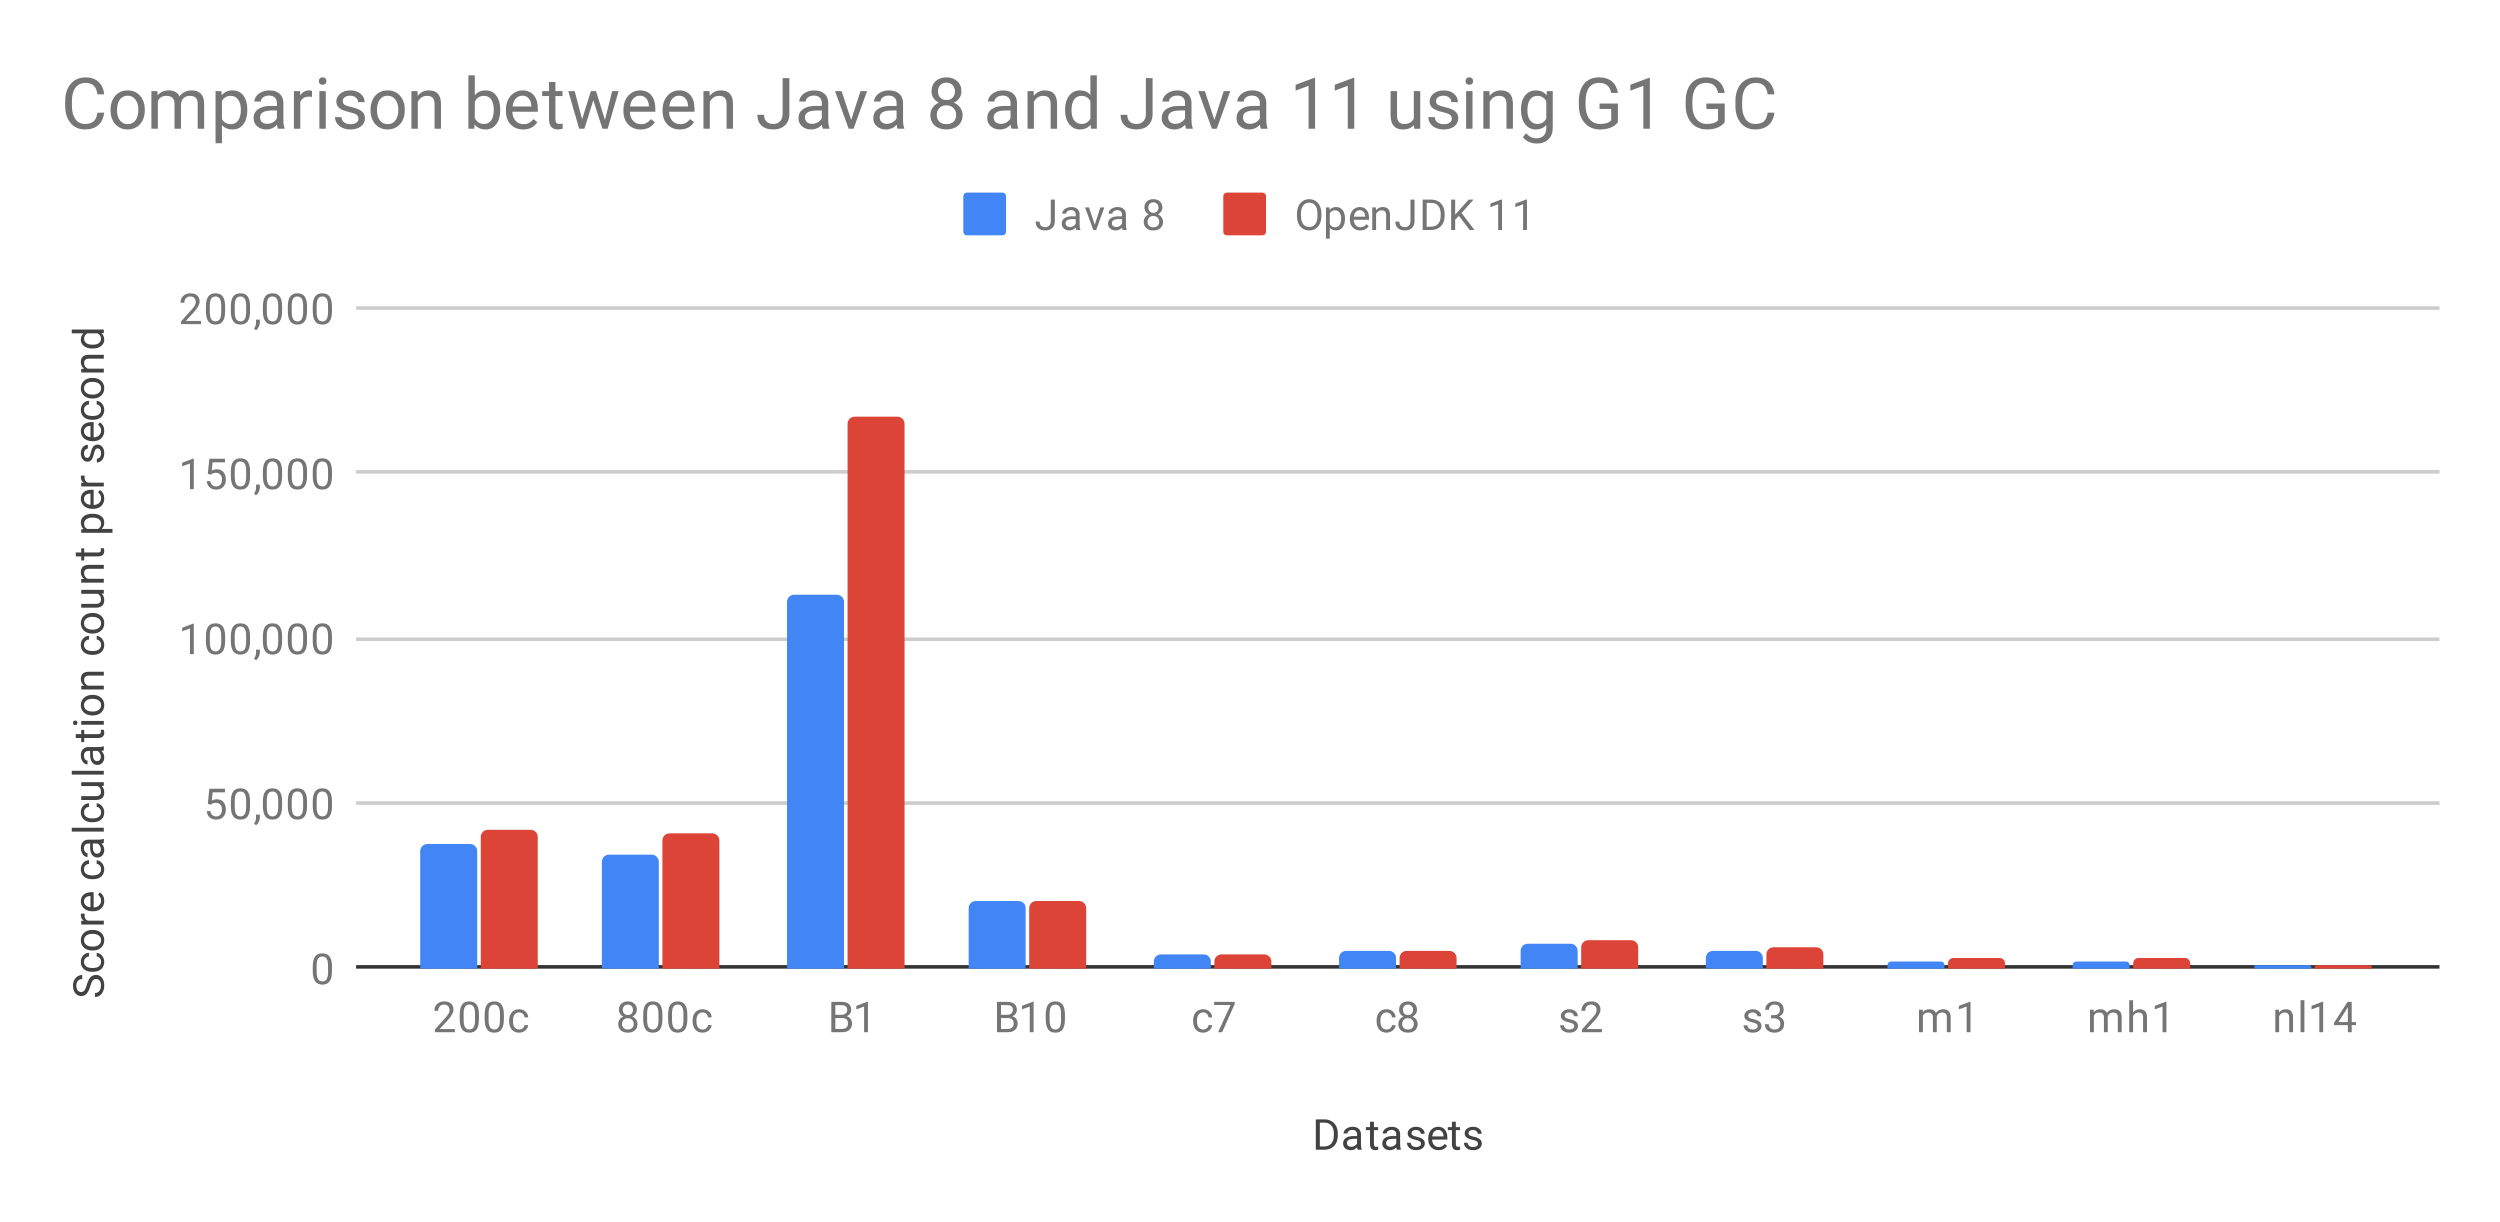 <svg version="1.1" viewBox="0.0 0.0 702.0 343.0" fill="none" stroke="none" stroke-linecap="square" stroke-miterlimit="10" width="702" height="343" xmlns:xlink="http://www.w3.org/1999/xlink" xmlns="http://www.w3.org/2000/svg"><path fill="#ffffff" d="M0 0L702.0 0L702.0 343.0L0 343.0L0 0Z" fill-rule="nonzero"/><path fill="#ffffff" d="M0 0L702.0 0L702.0 343.0L0 343.0L0 0Z" fill-rule="nonzero"/><path stroke="#333333" stroke-width="1.0" stroke-linecap="butt" d="M100.5 271.5L684.5 271.5" fill-rule="nonzero"/><path stroke="#cccccc" stroke-width="1.0" stroke-linecap="butt" d="M100.5 225.5L684.5 225.5" fill-rule="nonzero"/><path stroke="#cccccc" stroke-width="1.0" stroke-linecap="butt" d="M100.5 179.5L684.5 179.5" fill-rule="nonzero"/><path stroke="#cccccc" stroke-width="1.0" stroke-linecap="butt" d="M100.5 132.5L684.5 132.5" fill-rule="nonzero"/><path stroke="#cccccc" stroke-width="1.0" stroke-linecap="butt" d="M100.5 86.5L684.5 86.5" fill-rule="nonzero"/><clipPath id="id_0"><path d="M100.15 86.517L684.85 86.517L684.85 271.85L100.15 271.85L100.15 86.517Z" clip-rule="nonzero"/></clipPath><path stroke="#000000" stroke-width="0.0" stroke-linecap="butt" stroke-opacity="0.0" clip-path="url(#id_0)" d="M134.0 272.0L118.0 272.0L118.0 239.0C118.0 237.895 118.895 237.0 120.0 237.0L132.0 237.0C133.105 237.0 134.0 237.895 134.0 239.0Z" fill-rule="nonzero"/><path fill="#4285f4" clip-path="url(#id_0)" d="M134.0 272.0L118.0 272.0L118.0 239.0C118.0 237.895 118.895 237.0 120.0 237.0L132.0 237.0C133.105 237.0 134.0 237.895 134.0 239.0Z" fill-rule="nonzero"/><path stroke="#000000" stroke-width="0.0" stroke-linecap="butt" stroke-opacity="0.0" clip-path="url(#id_0)" d="M185.0 272.0L169.0 272.0L169.0 242.0C169.0 240.895 169.895 240.0 171.0 240.0L183.0 240.0C184.105 240.0 185.0 240.895 185.0 242.0Z" fill-rule="nonzero"/><path fill="#4285f4" clip-path="url(#id_0)" d="M185.0 272.0L169.0 272.0L169.0 242.0C169.0 240.895 169.895 240.0 171.0 240.0L183.0 240.0C184.105 240.0 185.0 240.895 185.0 242.0Z" fill-rule="nonzero"/><path stroke="#000000" stroke-width="0.0" stroke-linecap="butt" stroke-opacity="0.0" clip-path="url(#id_0)" d="M237.0 272.0L221.0 272.0L221.0 169.0C221.0 167.895 221.895 167.0 223.0 167.0L235.0 167.0C236.105 167.0 237.0 167.895 237.0 169.0Z" fill-rule="nonzero"/><path fill="#4285f4" clip-path="url(#id_0)" d="M237.0 272.0L221.0 272.0L221.0 169.0C221.0 167.895 221.895 167.0 223.0 167.0L235.0 167.0C236.105 167.0 237.0 167.895 237.0 169.0Z" fill-rule="nonzero"/><path stroke="#000000" stroke-width="0.0" stroke-linecap="butt" stroke-opacity="0.0" clip-path="url(#id_0)" d="M288.0 272.0L272.0 272.0L272.0 255.0C272.0 253.895 272.895 253.0 274.0 253.0L286.0 253.0C287.105 253.0 288.0 253.895 288.0 255.0Z" fill-rule="nonzero"/><path fill="#4285f4" clip-path="url(#id_0)" d="M288.0 272.0L272.0 272.0L272.0 255.0C272.0 253.895 272.895 253.0 274.0 253.0L286.0 253.0C287.105 253.0 288.0 253.895 288.0 255.0Z" fill-rule="nonzero"/><path stroke="#000000" stroke-width="0.0" stroke-linecap="butt" stroke-opacity="0.0" clip-path="url(#id_0)" d="M340.0 272.0L324.0 272.0L324.0 270.0C324.0 268.895 324.895 268.0 326.0 268.0L338.0 268.0C339.105 268.0 340.0 268.895 340.0 270.0Z" fill-rule="nonzero"/><path fill="#4285f4" clip-path="url(#id_0)" d="M340.0 272.0L324.0 272.0L324.0 270.0C324.0 268.895 324.895 268.0 326.0 268.0L338.0 268.0C339.105 268.0 340.0 268.895 340.0 270.0Z" fill-rule="nonzero"/><path stroke="#000000" stroke-width="0.0" stroke-linecap="butt" stroke-opacity="0.0" clip-path="url(#id_0)" d="M392.0 272.0L376.0 272.0L376.0 269.0C376.0 267.895 376.895 267.0 378.0 267.0L390.0 267.0C391.105 267.0 392.0 267.895 392.0 269.0Z" fill-rule="nonzero"/><path fill="#4285f4" clip-path="url(#id_0)" d="M392.0 272.0L376.0 272.0L376.0 269.0C376.0 267.895 376.895 267.0 378.0 267.0L390.0 267.0C391.105 267.0 392.0 267.895 392.0 269.0Z" fill-rule="nonzero"/><path stroke="#000000" stroke-width="0.0" stroke-linecap="butt" stroke-opacity="0.0" clip-path="url(#id_0)" d="M443.0 272.0L427.0 272.0L427.0 267.0C427.0 265.895 427.895 265.0 429.0 265.0L441.0 265.0C442.105 265.0 443.0 265.895 443.0 267.0Z" fill-rule="nonzero"/><path fill="#4285f4" clip-path="url(#id_0)" d="M443.0 272.0L427.0 272.0L427.0 267.0C427.0 265.895 427.895 265.0 429.0 265.0L441.0 265.0C442.105 265.0 443.0 265.895 443.0 267.0Z" fill-rule="nonzero"/><path stroke="#000000" stroke-width="0.0" stroke-linecap="butt" stroke-opacity="0.0" clip-path="url(#id_0)" d="M495.0 272.0L479.0 272.0L479.0 269.0C479.0 267.895 479.895 267.0 481.0 267.0L493.0 267.0C494.105 267.0 495.0 267.895 495.0 269.0Z" fill-rule="nonzero"/><path fill="#4285f4" clip-path="url(#id_0)" d="M495.0 272.0L479.0 272.0L479.0 269.0C479.0 267.895 479.895 267.0 481.0 267.0L493.0 267.0C494.105 267.0 495.0 267.895 495.0 269.0Z" fill-rule="nonzero"/><path stroke="#000000" stroke-width="0.0" stroke-linecap="butt" stroke-opacity="0.0" clip-path="url(#id_0)" d="M546.0 272.0L530.0 272.0L530.0 271.0C530.0 270.448 530.448 270.0 531.0 270.0L545.0 270.0C545.552 270.0 546.0 270.448 546.0 271.0Z" fill-rule="nonzero"/><path fill="#4285f4" clip-path="url(#id_0)" d="M546.0 272.0L530.0 272.0L530.0 271.0C530.0 270.448 530.448 270.0 531.0 270.0L545.0 270.0C545.552 270.0 546.0 270.448 546.0 271.0Z" fill-rule="nonzero"/><path stroke="#000000" stroke-width="0.0" stroke-linecap="butt" stroke-opacity="0.0" clip-path="url(#id_0)" d="M598.0 272.0L582.0 272.0L582.0 271.0C582.0 270.448 582.448 270.0 583.0 270.0L597.0 270.0C597.552 270.0 598.0 270.448 598.0 271.0Z" fill-rule="nonzero"/><path fill="#4285f4" clip-path="url(#id_0)" d="M598.0 272.0L582.0 272.0L582.0 271.0C582.0 270.448 582.448 270.0 583.0 270.0L597.0 270.0C597.552 270.0 598.0 270.448 598.0 271.0Z" fill-rule="nonzero"/><path stroke="#000000" stroke-width="0.0" stroke-linecap="butt" stroke-opacity="0.0" clip-path="url(#id_0)" d="M649.0 272.0L633.0 272.0L633.0 271.5C633.0 271.224 633.224 271.0 633.5 271.0L648.5 271.0C648.776 271.0 649.0 271.224 649.0 271.5Z" fill-rule="nonzero"/><path fill="#4285f4" clip-path="url(#id_0)" d="M649.0 272.0L633.0 272.0L633.0 271.5C633.0 271.224 633.224 271.0 633.5 271.0L648.5 271.0C648.776 271.0 649.0 271.224 649.0 271.5Z" fill-rule="nonzero"/><path stroke="#000000" stroke-width="0.0" stroke-linecap="butt" stroke-opacity="0.0" clip-path="url(#id_0)" d="M151.0 272.0L135.0 272.0L135.0 235.0C135.0 233.895 135.895 233.0 137.0 233.0L149.0 233.0C150.105 233.0 151.0 233.895 151.0 235.0Z" fill-rule="nonzero"/><path fill="#db4437" clip-path="url(#id_0)" d="M151.0 272.0L135.0 272.0L135.0 235.0C135.0 233.895 135.895 233.0 137.0 233.0L149.0 233.0C150.105 233.0 151.0 233.895 151.0 235.0Z" fill-rule="nonzero"/><path stroke="#000000" stroke-width="0.0" stroke-linecap="butt" stroke-opacity="0.0" clip-path="url(#id_0)" d="M202.0 272.0L186.0 272.0L186.0 236.0C186.0 234.895 186.895 234.0 188.0 234.0L200.0 234.0C201.105 234.0 202.0 234.895 202.0 236.0Z" fill-rule="nonzero"/><path fill="#db4437" clip-path="url(#id_0)" d="M202.0 272.0L186.0 272.0L186.0 236.0C186.0 234.895 186.895 234.0 188.0 234.0L200.0 234.0C201.105 234.0 202.0 234.895 202.0 236.0Z" fill-rule="nonzero"/><path stroke="#000000" stroke-width="0.0" stroke-linecap="butt" stroke-opacity="0.0" clip-path="url(#id_0)" d="M254.0 272.0L238.0 272.0L238.0 119.0C238.0 117.895 238.895 117.0 240.0 117.0L252.0 117.0C253.105 117.0 254.0 117.895 254.0 119.0Z" fill-rule="nonzero"/><path fill="#db4437" clip-path="url(#id_0)" d="M254.0 272.0L238.0 272.0L238.0 119.0C238.0 117.895 238.895 117.0 240.0 117.0L252.0 117.0C253.105 117.0 254.0 117.895 254.0 119.0Z" fill-rule="nonzero"/><path stroke="#000000" stroke-width="0.0" stroke-linecap="butt" stroke-opacity="0.0" clip-path="url(#id_0)" d="M305.0 272.0L289.0 272.0L289.0 255.0C289.0 253.895 289.895 253.0 291.0 253.0L303.0 253.0C304.105 253.0 305.0 253.895 305.0 255.0Z" fill-rule="nonzero"/><path fill="#db4437" clip-path="url(#id_0)" d="M305.0 272.0L289.0 272.0L289.0 255.0C289.0 253.895 289.895 253.0 291.0 253.0L303.0 253.0C304.105 253.0 305.0 253.895 305.0 255.0Z" fill-rule="nonzero"/><path stroke="#000000" stroke-width="0.0" stroke-linecap="butt" stroke-opacity="0.0" clip-path="url(#id_0)" d="M357.0 272.0L341.0 272.0L341.0 270.0C341.0 268.895 341.895 268.0 343.0 268.0L355.0 268.0C356.105 268.0 357.0 268.895 357.0 270.0Z" fill-rule="nonzero"/><path fill="#db4437" clip-path="url(#id_0)" d="M357.0 272.0L341.0 272.0L341.0 270.0C341.0 268.895 341.895 268.0 343.0 268.0L355.0 268.0C356.105 268.0 357.0 268.895 357.0 270.0Z" fill-rule="nonzero"/><path stroke="#000000" stroke-width="0.0" stroke-linecap="butt" stroke-opacity="0.0" clip-path="url(#id_0)" d="M409.0 272.0L393.0 272.0L393.0 269.0C393.0 267.895 393.895 267.0 395.0 267.0L407.0 267.0C408.105 267.0 409.0 267.895 409.0 269.0Z" fill-rule="nonzero"/><path fill="#db4437" clip-path="url(#id_0)" d="M409.0 272.0L393.0 272.0L393.0 269.0C393.0 267.895 393.895 267.0 395.0 267.0L407.0 267.0C408.105 267.0 409.0 267.895 409.0 269.0Z" fill-rule="nonzero"/><path stroke="#000000" stroke-width="0.0" stroke-linecap="butt" stroke-opacity="0.0" clip-path="url(#id_0)" d="M460.0 272.0L444.0 272.0L444.0 266.0C444.0 264.895 444.895 264.0 446.0 264.0L458.0 264.0C459.105 264.0 460.0 264.895 460.0 266.0Z" fill-rule="nonzero"/><path fill="#db4437" clip-path="url(#id_0)" d="M460.0 272.0L444.0 272.0L444.0 266.0C444.0 264.895 444.895 264.0 446.0 264.0L458.0 264.0C459.105 264.0 460.0 264.895 460.0 266.0Z" fill-rule="nonzero"/><path stroke="#000000" stroke-width="0.0" stroke-linecap="butt" stroke-opacity="0.0" clip-path="url(#id_0)" d="M512.0 272.0L496.0 272.0L496.0 268.0C496.0 266.895 496.895 266.0 498.0 266.0L510.0 266.0C511.105 266.0 512.0 266.895 512.0 268.0Z" fill-rule="nonzero"/><path fill="#db4437" clip-path="url(#id_0)" d="M512.0 272.0L496.0 272.0L496.0 268.0C496.0 266.895 496.895 266.0 498.0 266.0L510.0 266.0C511.105 266.0 512.0 266.895 512.0 268.0Z" fill-rule="nonzero"/><path stroke="#000000" stroke-width="0.0" stroke-linecap="butt" stroke-opacity="0.0" clip-path="url(#id_0)" d="M563.0 272.0L547.0 272.0L547.0 270.5C547.0 269.672 547.672 269.0 548.5 269.0L561.5 269.0C562.328 269.0 563.0 269.672 563.0 270.5Z" fill-rule="nonzero"/><path fill="#db4437" clip-path="url(#id_0)" d="M563.0 272.0L547.0 272.0L547.0 270.5C547.0 269.672 547.672 269.0 548.5 269.0L561.5 269.0C562.328 269.0 563.0 269.672 563.0 270.5Z" fill-rule="nonzero"/><path stroke="#000000" stroke-width="0.0" stroke-linecap="butt" stroke-opacity="0.0" clip-path="url(#id_0)" d="M615.0 272.0L599.0 272.0L599.0 270.5C599.0 269.672 599.672 269.0 600.5 269.0L613.5 269.0C614.328 269.0 615.0 269.672 615.0 270.5Z" fill-rule="nonzero"/><path fill="#db4437" clip-path="url(#id_0)" d="M615.0 272.0L599.0 272.0L599.0 270.5C599.0 269.672 599.672 269.0 600.5 269.0L613.5 269.0C614.328 269.0 615.0 269.672 615.0 270.5Z" fill-rule="nonzero"/><path stroke="#000000" stroke-width="0.0" stroke-linecap="butt" stroke-opacity="0.0" clip-path="url(#id_0)" d="M666.0 272.0L650.0 272.0L650.0 271.5C650.0 271.224 650.224 271.0 650.5 271.0L665.5 271.0C665.776 271.0 666.0 271.224 666.0 271.5Z" fill-rule="nonzero"/><path fill="#db4437" clip-path="url(#id_0)" d="M666.0 272.0L650.0 272.0L650.0 271.5C650.0 271.224 650.224 271.0 650.5 271.0L665.5 271.0C665.776 271.0 666.0 271.224 666.0 271.5Z" fill-rule="nonzero"/><path fill="#424242" d="M369.484 322.85L369.484 314.319L371.906 314.319Q373.016 314.319 373.859 314.819Q374.719 315.303 375.188 316.209Q375.656 317.116 375.656 318.303L375.656 318.834Q375.656 320.053 375.188 320.959Q374.734 321.866 373.859 322.35Q373.0 322.834 371.859 322.85L369.484 322.85ZM370.609 315.241L370.609 321.928L371.797 321.928Q373.094 321.928 373.812 321.131Q374.547 320.319 374.547 318.819L374.547 318.319Q374.547 316.866 373.859 316.069Q373.188 315.256 371.922 315.241L370.609 315.241ZM381.234 322.85Q381.141 322.663 381.078 322.178Q380.328 322.975 379.281 322.975Q378.344 322.975 377.734 322.444Q377.141 321.913 377.141 321.084Q377.141 320.1 377.891 319.553Q378.641 319.006 380.016 319.006L381.062 319.006L381.062 318.506Q381.062 317.944 380.719 317.616Q380.391 317.272 379.719 317.272Q379.141 317.272 378.75 317.569Q378.359 317.85 378.359 318.272L377.266 318.272Q377.266 317.788 377.594 317.35Q377.938 316.913 378.516 316.663Q379.094 316.397 379.781 316.397Q380.891 316.397 381.5 316.944Q382.125 317.491 382.156 318.444L382.156 321.366Q382.156 322.241 382.375 322.756L382.375 322.85L381.234 322.85ZM379.438 322.022Q379.953 322.022 380.406 321.756Q380.859 321.491 381.062 321.069L381.062 319.772L380.219 319.772Q378.219 319.772 378.219 320.944Q378.219 321.444 378.562 321.741Q378.906 322.022 379.438 322.022ZM385.797 314.975L385.797 316.506L386.969 316.506L386.969 317.35L385.797 317.35L385.797 321.272Q385.797 321.663 385.953 321.85Q386.109 322.038 386.484 322.038Q386.672 322.038 387.0 321.975L387.0 322.85Q386.578 322.975 386.172 322.975Q385.453 322.975 385.078 322.538Q384.703 322.084 384.703 321.272L384.703 317.35L383.547 317.35L383.547 316.506L384.703 316.506L384.703 314.975L385.797 314.975ZM392.234 322.85Q392.141 322.663 392.078 322.178Q391.328 322.975 390.281 322.975Q389.344 322.975 388.734 322.444Q388.141 321.913 388.141 321.084Q388.141 320.1 388.891 319.553Q389.641 319.006 391.016 319.006L392.062 319.006L392.062 318.506Q392.062 317.944 391.719 317.616Q391.391 317.272 390.719 317.272Q390.141 317.272 389.75 317.569Q389.359 317.85 389.359 318.272L388.266 318.272Q388.266 317.788 388.594 317.35Q388.938 316.913 389.516 316.663Q390.094 316.397 390.781 316.397Q391.891 316.397 392.5 316.944Q393.125 317.491 393.156 318.444L393.156 321.366Q393.156 322.241 393.375 322.756L393.375 322.85L392.234 322.85ZM390.438 322.022Q390.953 322.022 391.406 321.756Q391.859 321.491 392.062 321.069L392.062 319.772L391.219 319.772Q389.219 319.772 389.219 320.944Q389.219 321.444 389.562 321.741Q389.906 322.022 390.438 322.022ZM399.016 321.163Q399.016 320.725 398.672 320.491Q398.344 320.241 397.516 320.069Q396.703 319.897 396.219 319.647Q395.734 319.397 395.5 319.069Q395.281 318.725 395.281 318.256Q395.281 317.475 395.938 316.944Q396.594 316.397 397.625 316.397Q398.703 316.397 399.359 316.959Q400.031 317.506 400.031 318.366L398.953 318.366Q398.953 317.928 398.562 317.616Q398.188 317.288 397.625 317.288Q397.031 317.288 396.688 317.553Q396.359 317.803 396.359 318.209Q396.359 318.6 396.672 318.803Q396.984 319.006 397.797 319.194Q398.609 319.366 399.109 319.616Q399.609 319.866 399.844 320.225Q400.094 320.584 400.094 321.084Q400.094 321.944 399.406 322.459Q398.734 322.975 397.656 322.975Q396.891 322.975 396.297 322.709Q395.719 322.428 395.391 321.944Q395.062 321.459 395.062 320.897L396.141 320.897Q396.172 321.444 396.578 321.772Q396.984 322.084 397.656 322.084Q398.266 322.084 398.641 321.834Q399.016 321.584 399.016 321.163ZM403.953 322.975Q402.656 322.975 401.844 322.131Q401.047 321.272 401.047 319.85L401.047 319.663Q401.047 318.709 401.406 317.975Q401.766 317.225 402.406 316.819Q403.062 316.397 403.812 316.397Q405.047 316.397 405.734 317.209Q406.422 318.022 406.422 319.538L406.422 319.991L402.125 319.991Q402.156 320.928 402.672 321.506Q403.203 322.084 404.016 322.084Q404.578 322.084 404.969 321.85Q405.375 321.616 405.688 321.225L406.344 321.741Q405.547 322.975 403.953 322.975ZM403.812 317.288Q403.156 317.288 402.703 317.772Q402.266 318.241 402.172 319.1L405.344 319.1L405.344 319.022Q405.297 318.194 404.891 317.741Q404.5 317.288 403.812 317.288ZM408.797 314.975L408.797 316.506L409.969 316.506L409.969 317.35L408.797 317.35L408.797 321.272Q408.797 321.663 408.953 321.85Q409.109 322.038 409.484 322.038Q409.672 322.038 410.0 321.975L410.0 322.85Q409.578 322.975 409.172 322.975Q408.453 322.975 408.078 322.538Q407.703 322.084 407.703 321.272L407.703 317.35L406.547 317.35L406.547 316.506L407.703 316.506L407.703 314.975L408.797 314.975ZM415.016 321.163Q415.016 320.725 414.672 320.491Q414.344 320.241 413.516 320.069Q412.703 319.897 412.219 319.647Q411.734 319.397 411.5 319.069Q411.281 318.725 411.281 318.256Q411.281 317.475 411.938 316.944Q412.594 316.397 413.625 316.397Q414.703 316.397 415.359 316.959Q416.031 317.506 416.031 318.366L414.953 318.366Q414.953 317.928 414.562 317.616Q414.188 317.288 413.625 317.288Q413.031 317.288 412.688 317.553Q412.359 317.803 412.359 318.209Q412.359 318.6 412.672 318.803Q412.984 319.006 413.797 319.194Q414.609 319.366 415.109 319.616Q415.609 319.866 415.844 320.225Q416.094 320.584 416.094 321.084Q416.094 321.944 415.406 322.459Q414.734 322.975 413.656 322.975Q412.891 322.975 412.297 322.709Q411.719 322.428 411.391 321.944Q411.062 321.459 411.062 320.897L412.141 320.897Q412.172 321.444 412.578 321.772Q412.984 322.084 413.656 322.084Q414.266 322.084 414.641 321.834Q415.016 321.584 415.016 321.163Z" fill-rule="nonzero"/><path fill="#424242" d="M25.353 276.933Q24.931 278.371 24.322 279.043Q23.713 279.699 22.822 279.699Q21.822 279.699 21.166 278.902Q20.494 278.09 20.494 276.793Q20.494 275.918 20.838 275.23Q21.181 274.543 21.775 274.168Q22.369 273.777 23.088 273.777L23.088 274.918Q22.306 274.918 21.869 275.418Q21.431 275.902 21.431 276.793Q21.431 277.621 21.806 278.09Q22.166 278.558 22.806 278.558Q23.338 278.558 23.697 278.121Q24.056 277.668 24.353 276.605Q24.65 275.543 25.009 274.949Q25.369 274.34 25.853 274.058Q26.338 273.761 26.978 273.761Q28.025 273.761 28.65 274.574Q29.275 275.386 29.275 276.73Q29.275 277.621 28.931 278.386Q28.588 279.136 28.009 279.558Q27.416 279.965 26.681 279.965L26.681 278.84Q27.447 278.84 27.9 278.261Q28.353 277.683 28.353 276.73Q28.353 275.84 27.994 275.371Q27.619 274.902 26.994 274.902Q26.369 274.902 26.025 275.34Q25.681 275.777 25.353 276.933ZM28.384 270.074Q28.384 269.496 28.041 269.058Q27.681 268.621 27.15 268.574L27.15 267.543Q27.697 267.574 28.197 267.933Q28.681 268.277 28.978 268.855Q29.275 269.418 29.275 270.074Q29.275 271.371 28.416 272.136Q27.541 272.886 26.041 272.886L25.853 272.886Q24.931 272.886 24.213 272.558Q23.494 272.215 23.103 271.59Q22.697 270.949 22.697 270.074Q22.697 269.011 23.338 268.308Q23.963 267.59 24.994 267.543L24.994 268.574Q24.369 268.621 23.978 269.043Q23.588 269.465 23.588 270.074Q23.588 270.902 24.181 271.355Q24.775 271.808 25.9 271.808L26.103 271.808Q27.197 271.808 27.791 271.355Q28.384 270.902 28.384 270.074ZM25.916 266.902Q24.994 266.902 24.244 266.543Q23.494 266.168 23.103 265.511Q22.697 264.855 22.697 264.027Q22.697 262.73 23.588 261.933Q24.478 261.121 25.978 261.121L26.056 261.121Q26.978 261.121 27.713 261.48Q28.447 261.84 28.869 262.496Q29.275 263.152 29.275 264.011Q29.275 265.293 28.384 266.105Q27.478 266.902 25.994 266.902L25.916 266.902ZM26.056 265.808Q27.103 265.808 27.744 265.324Q28.384 264.824 28.384 264.011Q28.384 263.183 27.744 262.699Q27.088 262.215 25.916 262.215Q24.884 262.215 24.244 262.715Q23.588 263.199 23.588 264.027Q23.588 264.824 24.228 265.324Q24.853 265.808 26.056 265.808ZM23.775 256.543Q23.744 256.793 23.744 257.074Q23.744 258.152 24.65 258.527L29.15 258.527L29.15 259.605L22.806 259.605L22.806 258.558L23.541 258.543Q22.697 258.011 22.697 257.027Q22.697 256.715 22.775 256.543L23.775 256.543ZM29.275 252.98Q29.275 254.277 28.431 255.09Q27.572 255.886 26.15 255.886L25.963 255.886Q25.009 255.886 24.275 255.527Q23.525 255.168 23.119 254.527Q22.697 253.871 22.697 253.121Q22.697 251.886 23.509 251.199Q24.322 250.511 25.838 250.511L26.291 250.511L26.291 254.808Q27.228 254.777 27.806 254.261Q28.384 253.73 28.384 252.918Q28.384 252.355 28.15 251.965Q27.916 251.558 27.525 251.246L28.041 250.59Q29.275 251.386 29.275 252.98ZM23.588 253.121Q23.588 253.777 24.072 254.23Q24.541 254.668 25.4 254.761L25.4 251.59L25.322 251.59Q24.494 251.636 24.041 252.043Q23.588 252.433 23.588 253.121ZM28.384 244.074Q28.384 243.496 28.041 243.058Q27.681 242.621 27.15 242.574L27.15 241.543Q27.697 241.574 28.197 241.933Q28.681 242.277 28.978 242.855Q29.275 243.418 29.275 244.074Q29.275 245.371 28.416 246.136Q27.541 246.886 26.041 246.886L25.853 246.886Q24.931 246.886 24.213 246.558Q23.494 246.215 23.103 245.59Q22.697 244.949 22.697 244.074Q22.697 243.011 23.338 242.308Q23.963 241.59 24.994 241.543L24.994 242.574Q24.369 242.621 23.978 243.043Q23.588 243.465 23.588 244.074Q23.588 244.902 24.181 245.355Q24.775 245.808 25.9 245.808L26.103 245.808Q27.197 245.808 27.791 245.355Q28.384 244.902 28.384 244.074ZM29.15 236.699Q28.963 236.793 28.478 236.855Q29.275 237.605 29.275 238.652Q29.275 239.59 28.744 240.199Q28.213 240.793 27.384 240.793Q26.4 240.793 25.853 240.043Q25.306 239.293 25.306 237.918L25.306 236.871L24.806 236.871Q24.244 236.871 23.916 237.215Q23.572 237.543 23.572 238.215Q23.572 238.793 23.869 239.183Q24.15 239.574 24.572 239.574L24.572 240.668Q24.088 240.668 23.65 240.34Q23.213 239.996 22.963 239.418Q22.697 238.84 22.697 238.152Q22.697 237.043 23.244 236.433Q23.791 235.808 24.744 235.777L27.666 235.777Q28.541 235.777 29.056 235.558L29.15 235.558L29.15 236.699ZM28.322 238.496Q28.322 237.98 28.056 237.527Q27.791 237.074 27.369 236.871L26.072 236.871L26.072 237.715Q26.072 239.715 27.244 239.715Q27.744 239.715 28.041 239.371Q28.322 239.027 28.322 238.496ZM29.15 232.433L29.15 233.511L20.15 233.511L20.15 232.433L29.15 232.433ZM28.384 228.074Q28.384 227.496 28.041 227.058Q27.681 226.621 27.15 226.574L27.15 225.543Q27.697 225.574 28.197 225.933Q28.681 226.277 28.978 226.855Q29.275 227.418 29.275 228.074Q29.275 229.371 28.416 230.136Q27.541 230.886 26.041 230.886L25.853 230.886Q24.931 230.886 24.213 230.558Q23.494 230.215 23.103 229.59Q22.697 228.949 22.697 228.074Q22.697 227.011 23.338 226.308Q23.963 225.59 24.994 225.543L24.994 226.574Q24.369 226.621 23.978 227.043Q23.588 227.465 23.588 228.074Q23.588 228.902 24.181 229.355Q24.775 229.808 25.9 229.808L26.103 229.808Q27.197 229.808 27.791 229.355Q28.384 228.902 28.384 228.074ZM28.525 220.699Q29.275 221.324 29.275 222.558Q29.275 223.574 28.681 224.105Q28.088 224.636 26.931 224.636L22.806 224.636L22.806 223.558L26.9 223.558Q28.353 223.558 28.353 222.386Q28.353 221.136 27.416 220.73L22.806 220.73L22.806 219.636L29.15 219.636L29.15 220.668L28.525 220.699ZM29.15 216.433L29.15 217.511L20.15 217.511L20.15 216.433L29.15 216.433ZM29.15 210.699Q28.963 210.793 28.478 210.855Q29.275 211.605 29.275 212.652Q29.275 213.59 28.744 214.199Q28.213 214.793 27.384 214.793Q26.4 214.793 25.853 214.043Q25.306 213.293 25.306 211.918L25.306 210.871L24.806 210.871Q24.244 210.871 23.916 211.215Q23.572 211.543 23.572 212.215Q23.572 212.793 23.869 213.183Q24.15 213.574 24.572 213.574L24.572 214.668Q24.088 214.668 23.65 214.34Q23.213 213.996 22.963 213.418Q22.697 212.84 22.697 212.152Q22.697 211.043 23.244 210.433Q23.791 209.808 24.744 209.777L27.666 209.777Q28.541 209.777 29.056 209.558L29.15 209.558L29.15 210.699ZM28.322 212.496Q28.322 211.98 28.056 211.527Q27.791 211.074 27.369 210.871L26.072 210.871L26.072 211.715Q26.072 213.715 27.244 213.715Q27.744 213.715 28.041 213.371Q28.322 213.027 28.322 212.496ZM21.275 206.136L22.806 206.136L22.806 204.965L23.65 204.965L23.65 206.136L27.572 206.136Q27.963 206.136 28.15 205.98Q28.338 205.824 28.338 205.449Q28.338 205.261 28.275 204.933L29.15 204.933Q29.275 205.355 29.275 205.761Q29.275 206.48 28.838 206.855Q28.384 207.23 27.572 207.23L23.65 207.23L23.65 208.386L22.806 208.386L22.806 207.23L21.275 207.23L21.275 206.136ZM29.15 202.433L29.15 203.511L22.806 203.511L22.806 202.433L29.15 202.433ZM21.134 203.605Q20.869 203.605 20.681 203.449Q20.494 203.277 20.494 202.965Q20.494 202.652 20.681 202.496Q20.869 202.324 21.134 202.324Q21.384 202.324 21.572 202.496Q21.744 202.652 21.744 202.965Q21.744 203.277 21.572 203.449Q21.384 203.605 21.134 203.605ZM25.916 200.902Q24.994 200.902 24.244 200.543Q23.494 200.168 23.103 199.511Q22.697 198.855 22.697 198.027Q22.697 196.73 23.588 195.933Q24.478 195.121 25.978 195.121L26.056 195.121Q26.978 195.121 27.713 195.48Q28.447 195.84 28.869 196.496Q29.275 197.152 29.275 198.011Q29.275 199.293 28.384 200.105Q27.478 200.902 25.994 200.902L25.916 200.902ZM26.056 199.808Q27.103 199.808 27.744 199.324Q28.384 198.824 28.384 198.011Q28.384 197.183 27.744 196.699Q27.088 196.215 25.916 196.215Q24.884 196.215 24.244 196.715Q23.588 197.199 23.588 198.027Q23.588 198.824 24.228 199.324Q24.853 199.808 26.056 199.808ZM22.806 192.59L23.603 192.558Q22.697 191.824 22.697 190.652Q22.697 188.636 24.963 188.621L29.15 188.621L29.15 189.715L24.947 189.715Q24.275 189.715 23.947 190.027Q23.619 190.324 23.619 190.98Q23.619 191.511 23.9 191.918Q24.181 192.308 24.634 192.527L29.15 192.527L29.15 193.605L22.806 193.605L22.806 192.59ZM28.384 181.074Q28.384 180.496 28.041 180.058Q27.681 179.621 27.15 179.574L27.15 178.543Q27.697 178.574 28.197 178.933Q28.681 179.277 28.978 179.855Q29.275 180.418 29.275 181.074Q29.275 182.371 28.416 183.136Q27.541 183.886 26.041 183.886L25.853 183.886Q24.931 183.886 24.213 183.558Q23.494 183.215 23.103 182.59Q22.697 181.949 22.697 181.074Q22.697 180.011 23.338 179.308Q23.963 178.59 24.994 178.543L24.994 179.574Q24.369 179.621 23.978 180.043Q23.588 180.465 23.588 181.074Q23.588 181.902 24.181 182.355Q24.775 182.808 25.9 182.808L26.103 182.808Q27.197 182.808 27.791 182.355Q28.384 181.902 28.384 181.074ZM25.916 177.902Q24.994 177.902 24.244 177.543Q23.494 177.168 23.103 176.511Q22.697 175.855 22.697 175.027Q22.697 173.73 23.588 172.933Q24.478 172.121 25.978 172.121L26.056 172.121Q26.978 172.121 27.713 172.48Q28.447 172.84 28.869 173.496Q29.275 174.152 29.275 175.011Q29.275 176.293 28.384 177.105Q27.478 177.902 25.994 177.902L25.916 177.902ZM26.056 176.808Q27.103 176.808 27.744 176.324Q28.384 175.824 28.384 175.011Q28.384 174.183 27.744 173.699Q27.088 173.215 25.916 173.215Q24.884 173.215 24.244 173.715Q23.588 174.199 23.588 175.027Q23.588 175.824 24.228 176.324Q24.853 176.808 26.056 176.808ZM28.525 166.699Q29.275 167.324 29.275 168.558Q29.275 169.574 28.681 170.105Q28.088 170.636 26.931 170.636L22.806 170.636L22.806 169.558L26.9 169.558Q28.353 169.558 28.353 168.386Q28.353 167.136 27.416 166.73L22.806 166.73L22.806 165.636L29.15 165.636L29.15 166.668L28.525 166.699ZM22.806 162.59L23.603 162.558Q22.697 161.824 22.697 160.652Q22.697 158.636 24.963 158.621L29.15 158.621L29.15 159.715L24.947 159.715Q24.275 159.715 23.947 160.027Q23.619 160.324 23.619 160.98Q23.619 161.511 23.9 161.918Q24.181 162.308 24.634 162.527L29.15 162.527L29.15 163.605L22.806 163.605L22.806 162.59ZM21.275 155.136L22.806 155.136L22.806 153.965L23.65 153.965L23.65 155.136L27.572 155.136Q27.963 155.136 28.15 154.98Q28.338 154.824 28.338 154.449Q28.338 154.261 28.275 153.933L29.15 153.933Q29.275 154.355 29.275 154.761Q29.275 155.48 28.838 155.855Q28.384 156.23 27.572 156.23L23.65 156.23L23.65 157.386L22.806 157.386L22.806 156.23L21.275 156.23L21.275 155.136ZM26.056 144.261Q27.494 144.261 28.384 144.918Q29.275 145.574 29.275 146.715Q29.275 147.871 28.541 148.527L31.588 148.527L31.588 149.605L22.806 149.605L22.806 148.621L23.509 148.574Q22.697 147.902 22.697 146.73Q22.697 145.59 23.556 144.933Q24.416 144.261 25.947 144.261L26.056 144.261ZM25.931 145.34Q24.853 145.34 24.244 145.808Q23.619 146.261 23.619 147.058Q23.619 148.043 24.478 148.527L27.509 148.527Q28.384 148.043 28.384 147.043Q28.384 146.261 27.775 145.808Q27.15 145.34 25.931 145.34ZM29.275 139.98Q29.275 141.277 28.431 142.09Q27.572 142.886 26.15 142.886L25.963 142.886Q25.009 142.886 24.275 142.527Q23.525 142.168 23.119 141.527Q22.697 140.871 22.697 140.121Q22.697 138.886 23.509 138.199Q24.322 137.511 25.838 137.511L26.291 137.511L26.291 141.808Q27.228 141.777 27.806 141.261Q28.384 140.73 28.384 139.918Q28.384 139.355 28.15 138.965Q27.916 138.558 27.525 138.246L28.041 137.59Q29.275 138.386 29.275 139.98ZM23.588 140.121Q23.588 140.777 24.072 141.23Q24.541 141.668 25.4 141.761L25.4 138.59L25.322 138.59Q24.494 138.636 24.041 139.043Q23.588 139.433 23.588 140.121ZM23.775 133.543Q23.744 133.793 23.744 134.074Q23.744 135.152 24.65 135.527L29.15 135.527L29.15 136.605L22.806 136.605L22.806 135.558L23.541 135.543Q22.697 135.011 22.697 134.027Q22.697 133.715 22.775 133.543L23.775 133.543ZM27.463 125.918Q27.025 125.918 26.791 126.261Q26.541 126.59 26.369 127.418Q26.197 128.23 25.947 128.715Q25.697 129.199 25.369 129.433Q25.025 129.652 24.556 129.652Q23.775 129.652 23.244 128.996Q22.697 128.34 22.697 127.308Q22.697 126.23 23.259 125.574Q23.806 124.902 24.666 124.902L24.666 125.98Q24.228 125.98 23.916 126.371Q23.588 126.746 23.588 127.308Q23.588 127.902 23.853 128.246Q24.103 128.574 24.509 128.574Q24.9 128.574 25.103 128.261Q25.306 127.949 25.494 127.136Q25.666 126.324 25.916 125.824Q26.166 125.324 26.525 125.09Q26.884 124.84 27.384 124.84Q28.244 124.84 28.759 125.527Q29.275 126.199 29.275 127.277Q29.275 128.043 29.009 128.636Q28.728 129.215 28.244 129.543Q27.759 129.871 27.197 129.871L27.197 128.793Q27.744 128.761 28.072 128.355Q28.384 127.949 28.384 127.277Q28.384 126.668 28.134 126.293Q27.884 125.918 27.463 125.918ZM29.275 120.98Q29.275 122.277 28.431 123.09Q27.572 123.886 26.15 123.886L25.963 123.886Q25.009 123.886 24.275 123.527Q23.525 123.168 23.119 122.527Q22.697 121.871 22.697 121.121Q22.697 119.886 23.509 119.199Q24.322 118.511 25.838 118.511L26.291 118.511L26.291 122.808Q27.228 122.777 27.806 122.261Q28.384 121.73 28.384 120.918Q28.384 120.355 28.15 119.965Q27.916 119.558 27.525 119.246L28.041 118.59Q29.275 119.386 29.275 120.98ZM23.588 121.121Q23.588 121.777 24.072 122.23Q24.541 122.668 25.4 122.761L25.4 119.59L25.322 119.59Q24.494 119.636 24.041 120.043Q23.588 120.433 23.588 121.121ZM28.384 115.074Q28.384 114.496 28.041 114.058Q27.681 113.621 27.15 113.574L27.15 112.543Q27.697 112.574 28.197 112.933Q28.681 113.277 28.978 113.855Q29.275 114.418 29.275 115.074Q29.275 116.371 28.416 117.136Q27.541 117.886 26.041 117.886L25.853 117.886Q24.931 117.886 24.213 117.558Q23.494 117.215 23.103 116.59Q22.697 115.949 22.697 115.074Q22.697 114.011 23.338 113.308Q23.963 112.59 24.994 112.543L24.994 113.574Q24.369 113.621 23.978 114.043Q23.588 114.465 23.588 115.074Q23.588 115.902 24.181 116.355Q24.775 116.808 25.9 116.808L26.103 116.808Q27.197 116.808 27.791 116.355Q28.384 115.902 28.384 115.074ZM25.916 111.902Q24.994 111.902 24.244 111.543Q23.494 111.168 23.103 110.511Q22.697 109.855 22.697 109.027Q22.697 107.73 23.588 106.933Q24.478 106.121 25.978 106.121L26.056 106.121Q26.978 106.121 27.713 106.48Q28.447 106.84 28.869 107.496Q29.275 108.152 29.275 109.011Q29.275 110.293 28.384 111.105Q27.478 111.902 25.994 111.902L25.916 111.902ZM26.056 110.808Q27.103 110.808 27.744 110.324Q28.384 109.824 28.384 109.011Q28.384 108.183 27.744 107.699Q27.088 107.215 25.916 107.215Q24.884 107.215 24.244 107.715Q23.588 108.199 23.588 109.027Q23.588 109.824 24.228 110.324Q24.853 110.808 26.056 110.808ZM22.806 103.59L23.603 103.558Q22.697 102.824 22.697 101.652Q22.697 99.636 24.963 99.621L29.15 99.621L29.15 100.715L24.947 100.715Q24.275 100.715 23.947 101.027Q23.619 101.324 23.619 101.98Q23.619 102.511 23.9 102.918Q24.181 103.308 24.634 103.527L29.15 103.527L29.15 104.605L22.806 104.605L22.806 103.59ZM25.931 97.871Q24.463 97.871 23.588 97.183Q22.697 96.496 22.697 95.371Q22.697 94.261 23.447 93.605L20.15 93.605L20.15 92.527L29.15 92.527L29.15 93.527L28.463 93.574Q29.275 94.23 29.275 95.386Q29.275 96.48 28.369 97.183Q27.463 97.871 26.009 97.871L25.931 97.871ZM26.056 96.793Q27.134 96.793 27.744 96.355Q28.353 95.902 28.353 95.121Q28.353 94.09 27.416 93.605L24.509 93.605Q23.619 94.09 23.619 95.105Q23.619 95.902 24.228 96.355Q24.838 96.793 26.056 96.793Z" fill-rule="nonzero"/><path fill="#757575" d="M93.213 272.709Q93.213 274.616 92.556 275.553Q91.916 276.475 90.525 276.475Q89.166 276.475 88.509 275.569Q87.853 274.663 87.822 272.85L87.822 271.413Q87.822 269.522 88.463 268.616Q89.119 267.694 90.509 267.694Q91.884 267.694 92.541 268.584Q93.197 269.459 93.213 271.303L93.213 272.709ZM92.119 271.225Q92.119 269.85 91.728 269.225Q91.353 268.584 90.509 268.584Q89.681 268.584 89.291 269.225Q88.916 269.85 88.916 271.147L88.916 272.881Q88.916 274.256 89.306 274.928Q89.713 275.584 90.525 275.584Q91.322 275.584 91.713 274.959Q92.103 274.334 92.119 273.006L92.119 271.225Z" fill-rule="nonzero"/><path fill="#757575" d="M58.353 225.735L58.791 221.485L63.166 221.485L63.166 222.485L59.712 222.485L59.447 224.814Q60.087 224.439 60.884 224.439Q62.041 224.439 62.728 225.22Q63.416 225.985 63.416 227.298Q63.416 228.61 62.697 229.376Q61.994 230.142 60.712 230.142Q59.587 230.142 58.869 229.517Q58.15 228.876 58.056 227.767L59.072 227.767Q59.181 228.501 59.603 228.876Q60.025 229.251 60.712 229.251Q61.462 229.251 61.9 228.735Q62.337 228.22 62.337 227.314Q62.337 226.454 61.869 225.939Q61.4 225.423 60.619 225.423Q59.916 225.423 59.509 225.72L59.228 225.954L58.353 225.735ZM70.213 226.376Q70.213 228.282 69.556 229.22Q68.916 230.142 67.525 230.142Q66.166 230.142 65.509 229.235Q64.853 228.329 64.822 226.517L64.822 225.079Q64.822 223.189 65.463 222.282Q66.119 221.36 67.509 221.36Q68.884 221.36 69.541 222.251Q70.197 223.126 70.213 224.97L70.213 226.376ZM69.119 224.892Q69.119 223.517 68.728 222.892Q68.353 222.251 67.509 222.251Q66.681 222.251 66.291 222.892Q65.916 223.517 65.916 224.814L65.916 226.548Q65.916 227.923 66.306 228.595Q66.713 229.251 67.525 229.251Q68.322 229.251 68.713 228.626Q69.103 228.001 69.119 226.673L69.119 224.892ZM71.931 231.72L71.322 231.298Q71.869 230.532 71.9 229.704L71.9 228.735L72.963 228.735L72.963 229.579Q72.963 230.173 72.666 230.767Q72.369 231.36 71.931 231.72ZM79.213 226.376Q79.213 228.282 78.556 229.22Q77.916 230.142 76.525 230.142Q75.166 230.142 74.509 229.235Q73.853 228.329 73.822 226.517L73.822 225.079Q73.822 223.189 74.463 222.282Q75.119 221.36 76.509 221.36Q77.884 221.36 78.541 222.251Q79.197 223.126 79.213 224.97L79.213 226.376ZM78.119 224.892Q78.119 223.517 77.728 222.892Q77.353 222.251 76.509 222.251Q75.681 222.251 75.291 222.892Q74.916 223.517 74.916 224.814L74.916 226.548Q74.916 227.923 75.306 228.595Q75.713 229.251 76.525 229.251Q77.322 229.251 77.713 228.626Q78.103 228.001 78.119 226.673L78.119 224.892ZM86.213 226.376Q86.213 228.282 85.556 229.22Q84.916 230.142 83.525 230.142Q82.166 230.142 81.509 229.235Q80.853 228.329 80.822 226.517L80.822 225.079Q80.822 223.189 81.463 222.282Q82.119 221.36 83.509 221.36Q84.884 221.36 85.541 222.251Q86.197 223.126 86.213 224.97L86.213 226.376ZM85.119 224.892Q85.119 223.517 84.728 222.892Q84.353 222.251 83.509 222.251Q82.681 222.251 82.291 222.892Q81.916 223.517 81.916 224.814L81.916 226.548Q81.916 227.923 82.306 228.595Q82.713 229.251 83.525 229.251Q84.322 229.251 84.713 228.626Q85.103 228.001 85.119 226.673L85.119 224.892ZM93.213 226.376Q93.213 228.282 92.556 229.22Q91.916 230.142 90.525 230.142Q89.166 230.142 88.509 229.235Q87.853 228.329 87.822 226.517L87.822 225.079Q87.822 223.189 88.463 222.282Q89.119 221.36 90.509 221.36Q91.884 221.36 92.541 222.251Q93.197 223.126 93.213 224.97L93.213 226.376ZM92.119 224.892Q92.119 223.517 91.728 222.892Q91.353 222.251 90.509 222.251Q89.681 222.251 89.291 222.892Q88.916 223.517 88.916 224.814L88.916 226.548Q88.916 227.923 89.306 228.595Q89.713 229.251 90.525 229.251Q91.322 229.251 91.713 228.626Q92.103 228.001 92.119 226.673L92.119 224.892Z" fill-rule="nonzero"/><path fill="#757575" d="M54.416 183.683L53.337 183.683L53.337 176.465L51.15 177.261L51.15 176.277L54.259 175.105L54.416 175.105L54.416 183.683ZM63.212 180.043Q63.212 181.949 62.556 182.886Q61.916 183.808 60.525 183.808Q59.166 183.808 58.509 182.902Q57.853 181.996 57.822 180.183L57.822 178.746Q57.822 176.855 58.462 175.949Q59.119 175.027 60.509 175.027Q61.884 175.027 62.541 175.918Q63.197 176.793 63.212 178.636L63.212 180.043ZM62.119 178.558Q62.119 177.183 61.728 176.558Q61.353 175.918 60.509 175.918Q59.681 175.918 59.291 176.558Q58.916 177.183 58.916 178.48L58.916 180.215Q58.916 181.59 59.306 182.261Q59.712 182.918 60.525 182.918Q61.322 182.918 61.712 182.293Q62.103 181.668 62.119 180.34L62.119 178.558ZM70.213 180.043Q70.213 181.949 69.556 182.886Q68.916 183.808 67.525 183.808Q66.166 183.808 65.509 182.902Q64.853 181.996 64.822 180.183L64.822 178.746Q64.822 176.855 65.463 175.949Q66.119 175.027 67.509 175.027Q68.884 175.027 69.541 175.918Q70.197 176.793 70.213 178.636L70.213 180.043ZM69.119 178.558Q69.119 177.183 68.728 176.558Q68.353 175.918 67.509 175.918Q66.681 175.918 66.291 176.558Q65.916 177.183 65.916 178.48L65.916 180.215Q65.916 181.59 66.306 182.261Q66.713 182.918 67.525 182.918Q68.322 182.918 68.713 182.293Q69.103 181.668 69.119 180.34L69.119 178.558ZM71.931 185.386L71.322 184.965Q71.869 184.199 71.9 183.371L71.9 182.402L72.963 182.402L72.963 183.246Q72.963 183.84 72.666 184.433Q72.369 185.027 71.931 185.386ZM79.213 180.043Q79.213 181.949 78.556 182.886Q77.916 183.808 76.525 183.808Q75.166 183.808 74.509 182.902Q73.853 181.996 73.822 180.183L73.822 178.746Q73.822 176.855 74.463 175.949Q75.119 175.027 76.509 175.027Q77.884 175.027 78.541 175.918Q79.197 176.793 79.213 178.636L79.213 180.043ZM78.119 178.558Q78.119 177.183 77.728 176.558Q77.353 175.918 76.509 175.918Q75.681 175.918 75.291 176.558Q74.916 177.183 74.916 178.48L74.916 180.215Q74.916 181.59 75.306 182.261Q75.713 182.918 76.525 182.918Q77.322 182.918 77.713 182.293Q78.103 181.668 78.119 180.34L78.119 178.558ZM86.213 180.043Q86.213 181.949 85.556 182.886Q84.916 183.808 83.525 183.808Q82.166 183.808 81.509 182.902Q80.853 181.996 80.822 180.183L80.822 178.746Q80.822 176.855 81.463 175.949Q82.119 175.027 83.509 175.027Q84.884 175.027 85.541 175.918Q86.197 176.793 86.213 178.636L86.213 180.043ZM85.119 178.558Q85.119 177.183 84.728 176.558Q84.353 175.918 83.509 175.918Q82.681 175.918 82.291 176.558Q81.916 177.183 81.916 178.48L81.916 180.215Q81.916 181.59 82.306 182.261Q82.713 182.918 83.525 182.918Q84.322 182.918 84.713 182.293Q85.103 181.668 85.119 180.34L85.119 178.558ZM93.213 180.043Q93.213 181.949 92.556 182.886Q91.916 183.808 90.525 183.808Q89.166 183.808 88.509 182.902Q87.853 181.996 87.822 180.183L87.822 178.746Q87.822 176.855 88.463 175.949Q89.119 175.027 90.509 175.027Q91.884 175.027 92.541 175.918Q93.197 176.793 93.213 178.636L93.213 180.043ZM92.119 178.558Q92.119 177.183 91.728 176.558Q91.353 175.918 90.509 175.918Q89.681 175.918 89.291 176.558Q88.916 177.183 88.916 178.48L88.916 180.215Q88.916 181.59 89.306 182.261Q89.713 182.918 90.525 182.918Q91.322 182.918 91.713 182.293Q92.103 181.668 92.119 180.34L92.119 178.558Z" fill-rule="nonzero"/><path fill="#757575" d="M54.416 137.35L53.337 137.35L53.337 130.131L51.15 130.928L51.15 129.944L54.259 128.772L54.416 128.772L54.416 137.35ZM58.353 133.069L58.791 128.819L63.166 128.819L63.166 129.819L59.712 129.819L59.447 132.147Q60.087 131.772 60.884 131.772Q62.041 131.772 62.728 132.553Q63.416 133.319 63.416 134.631Q63.416 135.944 62.697 136.709Q61.994 137.475 60.712 137.475Q59.587 137.475 58.869 136.85Q58.15 136.209 58.056 135.1L59.072 135.1Q59.181 135.834 59.603 136.209Q60.025 136.584 60.712 136.584Q61.462 136.584 61.9 136.069Q62.337 135.553 62.337 134.647Q62.337 133.787 61.869 133.272Q61.4 132.756 60.619 132.756Q59.916 132.756 59.509 133.053L59.228 133.287L58.353 133.069ZM70.213 133.709Q70.213 135.616 69.556 136.553Q68.916 137.475 67.525 137.475Q66.166 137.475 65.509 136.569Q64.853 135.662 64.822 133.85L64.822 132.412Q64.822 130.522 65.463 129.616Q66.119 128.694 67.509 128.694Q68.884 128.694 69.541 129.584Q70.197 130.459 70.213 132.303L70.213 133.709ZM69.119 132.225Q69.119 130.85 68.728 130.225Q68.353 129.584 67.509 129.584Q66.681 129.584 66.291 130.225Q65.916 130.85 65.916 132.147L65.916 133.881Q65.916 135.256 66.306 135.928Q66.713 136.584 67.525 136.584Q68.322 136.584 68.713 135.959Q69.103 135.334 69.119 134.006L69.119 132.225ZM71.931 139.053L71.322 138.631Q71.869 137.866 71.9 137.037L71.9 136.069L72.963 136.069L72.963 136.912Q72.963 137.506 72.666 138.1Q72.369 138.694 71.931 139.053ZM79.213 133.709Q79.213 135.616 78.556 136.553Q77.916 137.475 76.525 137.475Q75.166 137.475 74.509 136.569Q73.853 135.662 73.822 133.85L73.822 132.412Q73.822 130.522 74.463 129.616Q75.119 128.694 76.509 128.694Q77.884 128.694 78.541 129.584Q79.197 130.459 79.213 132.303L79.213 133.709ZM78.119 132.225Q78.119 130.85 77.728 130.225Q77.353 129.584 76.509 129.584Q75.681 129.584 75.291 130.225Q74.916 130.85 74.916 132.147L74.916 133.881Q74.916 135.256 75.306 135.928Q75.713 136.584 76.525 136.584Q77.322 136.584 77.713 135.959Q78.103 135.334 78.119 134.006L78.119 132.225ZM86.213 133.709Q86.213 135.616 85.556 136.553Q84.916 137.475 83.525 137.475Q82.166 137.475 81.509 136.569Q80.853 135.662 80.822 133.85L80.822 132.412Q80.822 130.522 81.463 129.616Q82.119 128.694 83.509 128.694Q84.884 128.694 85.541 129.584Q86.197 130.459 86.213 132.303L86.213 133.709ZM85.119 132.225Q85.119 130.85 84.728 130.225Q84.353 129.584 83.509 129.584Q82.681 129.584 82.291 130.225Q81.916 130.85 81.916 132.147L81.916 133.881Q81.916 135.256 82.306 135.928Q82.713 136.584 83.525 136.584Q84.322 136.584 84.713 135.959Q85.103 135.334 85.119 134.006L85.119 132.225ZM93.213 133.709Q93.213 135.616 92.556 136.553Q91.916 137.475 90.525 137.475Q89.166 137.475 88.509 136.569Q87.853 135.662 87.822 133.85L87.822 132.412Q87.822 130.522 88.463 129.616Q89.119 128.694 90.509 128.694Q91.884 128.694 92.541 129.584Q93.197 130.459 93.213 132.303L93.213 133.709ZM92.119 132.225Q92.119 130.85 91.728 130.225Q91.353 129.584 90.509 129.584Q89.681 129.584 89.291 130.225Q88.916 130.85 88.916 132.147L88.916 133.881Q88.916 135.256 89.306 135.928Q89.713 136.584 90.525 136.584Q91.322 136.584 91.713 135.959Q92.103 135.334 92.119 134.006L92.119 132.225Z" fill-rule="nonzero"/><path fill="#757575" d="M56.447 91.017L50.853 91.017L50.853 90.235L53.806 86.954Q54.462 86.204 54.712 85.751Q54.962 85.282 54.962 84.782Q54.962 84.11 54.556 83.689Q54.166 83.251 53.478 83.251Q52.681 83.251 52.228 83.72Q51.775 84.173 51.775 85.001L50.697 85.001Q50.697 83.814 51.447 83.095Q52.212 82.36 53.478 82.36Q54.681 82.36 55.369 82.985Q56.056 83.61 56.056 84.657Q56.056 85.907 54.447 87.657L52.166 90.126L56.447 90.126L56.447 91.017ZM63.212 87.376Q63.212 89.282 62.556 90.22Q61.916 91.142 60.525 91.142Q59.166 91.142 58.509 90.235Q57.853 89.329 57.822 87.517L57.822 86.079Q57.822 84.189 58.462 83.282Q59.119 82.36 60.509 82.36Q61.884 82.36 62.541 83.251Q63.197 84.126 63.212 85.97L63.212 87.376ZM62.119 85.892Q62.119 84.517 61.728 83.892Q61.353 83.251 60.509 83.251Q59.681 83.251 59.291 83.892Q58.916 84.517 58.916 85.814L58.916 87.548Q58.916 88.923 59.306 89.595Q59.712 90.251 60.525 90.251Q61.322 90.251 61.712 89.626Q62.103 89.001 62.119 87.673L62.119 85.892ZM70.213 87.376Q70.213 89.282 69.556 90.22Q68.916 91.142 67.525 91.142Q66.166 91.142 65.509 90.235Q64.853 89.329 64.822 87.517L64.822 86.079Q64.822 84.189 65.463 83.282Q66.119 82.36 67.509 82.36Q68.884 82.36 69.541 83.251Q70.197 84.126 70.213 85.97L70.213 87.376ZM69.119 85.892Q69.119 84.517 68.728 83.892Q68.353 83.251 67.509 83.251Q66.681 83.251 66.291 83.892Q65.916 84.517 65.916 85.814L65.916 87.548Q65.916 88.923 66.306 89.595Q66.713 90.251 67.525 90.251Q68.322 90.251 68.713 89.626Q69.103 89.001 69.119 87.673L69.119 85.892ZM71.931 92.72L71.322 92.298Q71.869 91.532 71.9 90.704L71.9 89.735L72.963 89.735L72.963 90.579Q72.963 91.173 72.666 91.767Q72.369 92.36 71.931 92.72ZM79.213 87.376Q79.213 89.282 78.556 90.22Q77.916 91.142 76.525 91.142Q75.166 91.142 74.509 90.235Q73.853 89.329 73.822 87.517L73.822 86.079Q73.822 84.189 74.463 83.282Q75.119 82.36 76.509 82.36Q77.884 82.36 78.541 83.251Q79.197 84.126 79.213 85.97L79.213 87.376ZM78.119 85.892Q78.119 84.517 77.728 83.892Q77.353 83.251 76.509 83.251Q75.681 83.251 75.291 83.892Q74.916 84.517 74.916 85.814L74.916 87.548Q74.916 88.923 75.306 89.595Q75.713 90.251 76.525 90.251Q77.322 90.251 77.713 89.626Q78.103 89.001 78.119 87.673L78.119 85.892ZM86.213 87.376Q86.213 89.282 85.556 90.22Q84.916 91.142 83.525 91.142Q82.166 91.142 81.509 90.235Q80.853 89.329 80.822 87.517L80.822 86.079Q80.822 84.189 81.463 83.282Q82.119 82.36 83.509 82.36Q84.884 82.36 85.541 83.251Q86.197 84.126 86.213 85.97L86.213 87.376ZM85.119 85.892Q85.119 84.517 84.728 83.892Q84.353 83.251 83.509 83.251Q82.681 83.251 82.291 83.892Q81.916 84.517 81.916 85.814L81.916 87.548Q81.916 88.923 82.306 89.595Q82.713 90.251 83.525 90.251Q84.322 90.251 84.713 89.626Q85.103 89.001 85.119 87.673L85.119 85.892ZM93.213 87.376Q93.213 89.282 92.556 90.22Q91.916 91.142 90.525 91.142Q89.166 91.142 88.509 90.235Q87.853 89.329 87.822 87.517L87.822 86.079Q87.822 84.189 88.463 83.282Q89.119 82.36 90.509 82.36Q91.884 82.36 92.541 83.251Q93.197 84.126 93.213 85.97L93.213 87.376ZM92.119 85.892Q92.119 84.517 91.728 83.892Q91.353 83.251 90.509 83.251Q89.681 83.251 89.291 83.892Q88.916 84.517 88.916 85.814L88.916 87.548Q88.916 88.923 89.306 89.595Q89.713 90.251 90.525 90.251Q91.322 90.251 91.713 89.626Q92.103 89.001 92.119 87.673L92.119 85.892Z" fill-rule="nonzero"/><path fill="#757575" d="M127.72 289.85L122.126 289.85L122.126 289.069L125.079 285.788Q125.735 285.038 125.985 284.584Q126.235 284.116 126.235 283.616Q126.235 282.944 125.829 282.522Q125.439 282.084 124.751 282.084Q123.954 282.084 123.501 282.553Q123.048 283.006 123.048 283.834L121.97 283.834Q121.97 282.647 122.72 281.928Q123.485 281.194 124.751 281.194Q125.954 281.194 126.642 281.819Q127.329 282.444 127.329 283.491Q127.329 284.741 125.72 286.491L123.439 288.959L127.72 288.959L127.72 289.85ZM134.485 286.209Q134.485 288.116 133.829 289.053Q133.189 289.975 131.798 289.975Q130.439 289.975 129.782 289.069Q129.126 288.163 129.095 286.35L129.095 284.913Q129.095 283.022 129.735 282.116Q130.392 281.194 131.782 281.194Q133.157 281.194 133.814 282.084Q134.47 282.959 134.485 284.803L134.485 286.209ZM133.392 284.725Q133.392 283.35 133.001 282.725Q132.626 282.084 131.782 282.084Q130.954 282.084 130.564 282.725Q130.189 283.35 130.189 284.647L130.189 286.381Q130.189 287.756 130.579 288.428Q130.985 289.084 131.798 289.084Q132.595 289.084 132.985 288.459Q133.376 287.834 133.392 286.506L133.392 284.725ZM141.485 286.209Q141.485 288.116 140.829 289.053Q140.189 289.975 138.798 289.975Q137.439 289.975 136.782 289.069Q136.126 288.163 136.095 286.35L136.095 284.913Q136.095 283.022 136.735 282.116Q137.392 281.194 138.782 281.194Q140.157 281.194 140.814 282.084Q141.47 282.959 141.485 284.803L141.485 286.209ZM140.392 284.725Q140.392 283.35 140.001 282.725Q139.626 282.084 138.782 282.084Q137.954 282.084 137.564 282.725Q137.189 283.35 137.189 284.647L137.189 286.381Q137.189 287.756 137.579 288.428Q137.985 289.084 138.798 289.084Q139.595 289.084 139.985 288.459Q140.376 287.834 140.392 286.506L140.392 284.725ZM145.782 289.084Q146.36 289.084 146.798 288.741Q147.235 288.381 147.282 287.85L148.314 287.85Q148.282 288.397 147.923 288.897Q147.579 289.381 147.001 289.678Q146.439 289.975 145.782 289.975Q144.485 289.975 143.72 289.116Q142.97 288.241 142.97 286.741L142.97 286.553Q142.97 285.631 143.298 284.913Q143.642 284.194 144.267 283.803Q144.907 283.397 145.782 283.397Q146.845 283.397 147.548 284.038Q148.267 284.663 148.314 285.694L147.282 285.694Q147.235 285.069 146.814 284.678Q146.392 284.288 145.782 284.288Q144.954 284.288 144.501 284.881Q144.048 285.475 144.048 286.6L144.048 286.803Q144.048 287.897 144.501 288.491Q144.954 289.084 145.782 289.084Z" fill-rule="nonzero"/><path fill="#757575" d="M178.829 283.538Q178.829 284.178 178.485 284.678Q178.141 285.178 177.579 285.459Q178.235 285.741 178.626 286.303Q179.016 286.85 179.016 287.553Q179.016 288.647 178.266 289.319Q177.532 289.975 176.313 289.975Q175.079 289.975 174.329 289.319Q173.595 288.647 173.595 287.553Q173.595 286.85 173.97 286.303Q174.345 285.741 175.016 285.459Q174.454 285.178 174.126 284.678Q173.798 284.178 173.798 283.538Q173.798 282.459 174.485 281.834Q175.173 281.194 176.313 281.194Q177.438 281.194 178.126 281.834Q178.829 282.459 178.829 283.538ZM177.938 287.522Q177.938 286.803 177.485 286.366Q177.032 285.913 176.298 285.913Q175.563 285.913 175.11 286.366Q174.673 286.803 174.673 287.538Q174.673 288.256 175.11 288.678Q175.548 289.084 176.313 289.084Q177.063 289.084 177.501 288.663Q177.938 288.241 177.938 287.522ZM176.313 282.084Q175.673 282.084 175.266 282.491Q174.876 282.881 174.876 283.569Q174.876 284.209 175.266 284.616Q175.657 285.022 176.298 285.022Q176.954 285.022 177.345 284.616Q177.735 284.209 177.735 283.569Q177.735 282.913 177.329 282.506Q176.923 282.084 176.313 282.084ZM186.001 286.209Q186.001 288.116 185.345 289.053Q184.704 289.975 183.313 289.975Q181.954 289.975 181.298 289.069Q180.641 288.163 180.61 286.35L180.61 284.913Q180.61 283.022 181.251 282.116Q181.907 281.194 183.298 281.194Q184.673 281.194 185.329 282.084Q185.985 282.959 186.001 284.803L186.001 286.209ZM184.907 284.725Q184.907 283.35 184.516 282.725Q184.141 282.084 183.298 282.084Q182.47 282.084 182.079 282.725Q181.704 283.35 181.704 284.647L181.704 286.381Q181.704 287.756 182.095 288.428Q182.501 289.084 183.313 289.084Q184.11 289.084 184.501 288.459Q184.891 287.834 184.907 286.506L184.907 284.725ZM193.001 286.209Q193.001 288.116 192.345 289.053Q191.704 289.975 190.313 289.975Q188.954 289.975 188.298 289.069Q187.641 288.163 187.61 286.35L187.61 284.913Q187.61 283.022 188.251 282.116Q188.907 281.194 190.298 281.194Q191.673 281.194 192.329 282.084Q192.985 282.959 193.001 284.803L193.001 286.209ZM191.907 284.725Q191.907 283.35 191.516 282.725Q191.141 282.084 190.298 282.084Q189.47 282.084 189.079 282.725Q188.704 283.35 188.704 284.647L188.704 286.381Q188.704 287.756 189.095 288.428Q189.501 289.084 190.313 289.084Q191.11 289.084 191.501 288.459Q191.891 287.834 191.907 286.506L191.907 284.725ZM197.298 289.084Q197.876 289.084 198.313 288.741Q198.751 288.381 198.798 287.85L199.829 287.85Q199.798 288.397 199.438 288.897Q199.095 289.381 198.516 289.678Q197.954 289.975 197.298 289.975Q196.001 289.975 195.235 289.116Q194.485 288.241 194.485 286.741L194.485 286.553Q194.485 285.631 194.813 284.913Q195.157 284.194 195.782 283.803Q196.423 283.397 197.298 283.397Q198.36 283.397 199.063 284.038Q199.782 284.663 199.829 285.694L198.798 285.694Q198.751 285.069 198.329 284.678Q197.907 284.288 197.298 284.288Q196.47 284.288 196.016 284.881Q195.563 285.475 195.563 286.6L195.563 286.803Q195.563 287.897 196.016 288.491Q196.47 289.084 197.298 289.084Z" fill-rule="nonzero"/><path fill="#757575" d="M233.438 289.85L233.438 281.319L236.235 281.319Q237.626 281.319 238.313 281.897Q239.016 282.459 239.016 283.584Q239.016 284.194 238.673 284.663Q238.344 285.116 237.751 285.366Q238.454 285.553 238.844 286.1Q239.251 286.631 239.251 287.381Q239.251 288.538 238.501 289.194Q237.766 289.85 236.407 289.85L233.438 289.85ZM234.563 285.866L234.563 288.928L236.423 288.928Q237.219 288.928 237.673 288.522Q238.126 288.116 238.126 287.397Q238.126 285.866 236.438 285.866L234.563 285.866ZM234.563 284.959L236.266 284.959Q237.001 284.959 237.438 284.6Q237.891 284.225 237.891 283.584Q237.891 282.881 237.485 282.569Q237.079 282.241 236.235 282.241L234.563 282.241L234.563 284.959ZM243.719 289.85L242.641 289.85L242.641 282.631L240.454 283.428L240.454 282.444L243.563 281.272L243.719 281.272L243.719 289.85Z" fill-rule="nonzero"/><path fill="#757575" d="M279.954 289.85L279.954 281.319L282.75 281.319Q284.141 281.319 284.829 281.897Q285.532 282.459 285.532 283.584Q285.532 284.194 285.188 284.663Q284.86 285.116 284.266 285.366Q284.969 285.553 285.36 286.1Q285.766 286.631 285.766 287.381Q285.766 288.538 285.016 289.194Q284.282 289.85 282.922 289.85L279.954 289.85ZM281.079 285.866L281.079 288.928L282.938 288.928Q283.735 288.928 284.188 288.522Q284.641 288.116 284.641 287.397Q284.641 285.866 282.954 285.866L281.079 285.866ZM281.079 284.959L282.782 284.959Q283.516 284.959 283.954 284.6Q284.407 284.225 284.407 283.584Q284.407 282.881 284 282.569Q283.594 282.241 282.75 282.241L281.079 282.241L281.079 284.959ZM290.235 289.85L289.157 289.85L289.157 282.631L286.969 283.428L286.969 282.444L290.079 281.272L290.235 281.272L290.235 289.85ZM299.032 286.209Q299.032 288.116 298.375 289.053Q297.735 289.975 296.344 289.975Q294.985 289.975 294.329 289.069Q293.672 288.163 293.641 286.35L293.641 284.913Q293.641 283.022 294.282 282.116Q294.938 281.194 296.329 281.194Q297.704 281.194 298.36 282.084Q299.016 282.959 299.032 284.803L299.032 286.209ZM297.938 284.725Q297.938 283.35 297.547 282.725Q297.172 282.084 296.329 282.084Q295.5 282.084 295.11 282.725Q294.735 283.35 294.735 284.647L294.735 286.381Q294.735 287.756 295.125 288.428Q295.532 289.084 296.344 289.084Q297.141 289.084 297.532 288.459Q297.922 287.834 297.938 286.506L297.938 284.725Z" fill-rule="nonzero"/><path fill="#757575" d="M337.844 289.084Q338.422 289.084 338.86 288.741Q339.297 288.381 339.344 287.85L340.375 287.85Q340.344 288.397 339.985 288.897Q339.641 289.381 339.063 289.678Q338.5 289.975 337.844 289.975Q336.547 289.975 335.781 289.116Q335.031 288.241 335.031 286.741L335.031 286.553Q335.031 285.631 335.36 284.913Q335.703 284.194 336.328 283.803Q336.969 283.397 337.844 283.397Q338.906 283.397 339.61 284.038Q340.328 284.663 340.375 285.694L339.344 285.694Q339.297 285.069 338.875 284.678Q338.453 284.288 337.844 284.288Q337.016 284.288 336.563 284.881Q336.11 285.475 336.11 286.6L336.11 286.803Q336.11 287.897 336.563 288.491Q337.016 289.084 337.844 289.084ZM346.703 281.928L343.172 289.85L342.031 289.85L345.547 282.209L340.938 282.209L340.938 281.319L346.703 281.319L346.703 281.928Z" fill-rule="nonzero"/><path fill="#757575" d="M389.359 289.084Q389.938 289.084 390.375 288.741Q390.812 288.381 390.859 287.85L391.891 287.85Q391.859 288.397 391.5 288.897Q391.156 289.381 390.578 289.678Q390.016 289.975 389.359 289.975Q388.062 289.975 387.297 289.116Q386.547 288.241 386.547 286.741L386.547 286.553Q386.547 285.631 386.875 284.913Q387.219 284.194 387.844 283.803Q388.484 283.397 389.359 283.397Q390.422 283.397 391.125 284.038Q391.844 284.663 391.891 285.694L390.859 285.694Q390.812 285.069 390.391 284.678Q389.969 284.288 389.359 284.288Q388.531 284.288 388.078 284.881Q387.625 285.475 387.625 286.6L387.625 286.803Q387.625 287.897 388.078 288.491Q388.531 289.084 389.359 289.084ZM397.891 283.538Q397.891 284.178 397.547 284.678Q397.203 285.178 396.641 285.459Q397.297 285.741 397.688 286.303Q398.078 286.85 398.078 287.553Q398.078 288.647 397.328 289.319Q396.594 289.975 395.375 289.975Q394.141 289.975 393.391 289.319Q392.656 288.647 392.656 287.553Q392.656 286.85 393.031 286.303Q393.406 285.741 394.078 285.459Q393.516 285.178 393.188 284.678Q392.859 284.178 392.859 283.538Q392.859 282.459 393.547 281.834Q394.234 281.194 395.375 281.194Q396.5 281.194 397.188 281.834Q397.891 282.459 397.891 283.538ZM397.0 287.522Q397.0 286.803 396.547 286.366Q396.094 285.913 395.359 285.913Q394.625 285.913 394.172 286.366Q393.734 286.803 393.734 287.538Q393.734 288.256 394.172 288.678Q394.609 289.084 395.375 289.084Q396.125 289.084 396.562 288.663Q397.0 288.241 397.0 287.522ZM395.375 282.084Q394.734 282.084 394.328 282.491Q393.938 282.881 393.938 283.569Q393.938 284.209 394.328 284.616Q394.719 285.022 395.359 285.022Q396.016 285.022 396.406 284.616Q396.797 284.209 396.797 283.569Q396.797 282.913 396.391 282.506Q395.984 282.084 395.375 282.084Z" fill-rule="nonzero"/><path fill="#757575" d="M442.031 288.163Q442.031 287.725 441.687 287.491Q441.359 287.241 440.531 287.069Q439.719 286.897 439.234 286.647Q438.75 286.397 438.515 286.069Q438.297 285.725 438.297 285.256Q438.297 284.475 438.953 283.944Q439.609 283.397 440.64 283.397Q441.719 283.397 442.375 283.959Q443.047 284.506 443.047 285.366L441.969 285.366Q441.969 284.928 441.578 284.616Q441.203 284.288 440.64 284.288Q440.047 284.288 439.703 284.553Q439.375 284.803 439.375 285.209Q439.375 285.6 439.687 285.803Q440 286.006 440.812 286.194Q441.625 286.366 442.125 286.616Q442.625 286.866 442.859 287.225Q443.109 287.584 443.109 288.084Q443.109 288.944 442.422 289.459Q441.75 289.975 440.672 289.975Q439.906 289.975 439.312 289.709Q438.734 289.428 438.406 288.944Q438.078 288.459 438.078 287.897L439.156 287.897Q439.187 288.444 439.594 288.772Q440 289.084 440.672 289.084Q441.281 289.084 441.656 288.834Q442.031 288.584 442.031 288.163ZM449.812 289.85L444.219 289.85L444.219 289.069L447.172 285.788Q447.828 285.038 448.078 284.584Q448.328 284.116 448.328 283.616Q448.328 282.944 447.922 282.522Q447.531 282.084 446.844 282.084Q446.047 282.084 445.594 282.553Q445.14 283.006 445.14 283.834L444.062 283.834Q444.062 282.647 444.812 281.928Q445.578 281.194 446.844 281.194Q448.047 281.194 448.734 281.819Q449.422 282.444 449.422 283.491Q449.422 284.741 447.812 286.491L445.531 288.959L449.812 288.959L449.812 289.85Z" fill-rule="nonzero"/><path fill="#757575" d="M493.546 288.163Q493.546 287.725 493.203 287.491Q492.875 287.241 492.046 287.069Q491.234 286.897 490.75 286.647Q490.265 286.397 490.031 286.069Q489.812 285.725 489.812 285.256Q489.812 284.475 490.468 283.944Q491.125 283.397 492.156 283.397Q493.234 283.397 493.89 283.959Q494.562 284.506 494.562 285.366L493.484 285.366Q493.484 284.928 493.093 284.616Q492.718 284.288 492.156 284.288Q491.562 284.288 491.218 284.553Q490.89 284.803 490.89 285.209Q490.89 285.6 491.203 285.803Q491.515 286.006 492.328 286.194Q493.14 286.366 493.64 286.616Q494.14 286.866 494.375 287.225Q494.625 287.584 494.625 288.084Q494.625 288.944 493.937 289.459Q493.265 289.975 492.187 289.975Q491.421 289.975 490.828 289.709Q490.25 289.428 489.921 288.944Q489.593 288.459 489.593 287.897L490.671 287.897Q490.703 288.444 491.109 288.772Q491.515 289.084 492.187 289.084Q492.796 289.084 493.171 288.834Q493.546 288.584 493.546 288.163ZM497.312 285.053L498.125 285.053Q498.906 285.038 499.343 284.647Q499.781 284.256 499.781 283.584Q499.781 282.084 498.281 282.084Q497.578 282.084 497.156 282.491Q496.75 282.897 496.75 283.553L495.656 283.553Q495.656 282.538 496.39 281.866Q497.14 281.194 498.281 281.194Q499.484 281.194 500.171 281.834Q500.859 282.475 500.859 283.616Q500.859 284.178 500.5 284.694Q500.14 285.209 499.515 285.475Q500.218 285.694 500.593 286.209Q500.984 286.725 500.984 287.475Q500.984 288.616 500.234 289.303Q499.484 289.975 498.281 289.975Q497.093 289.975 496.328 289.319Q495.578 288.663 495.578 287.6L496.671 287.6Q496.671 288.272 497.109 288.678Q497.546 289.084 498.296 289.084Q499.078 289.084 499.484 288.678Q499.906 288.256 499.906 287.491Q499.906 286.756 499.453 286.366Q499 285.959 498.125 285.944L497.312 285.944L497.312 285.053Z" fill-rule="nonzero"/><path fill="#757575" d="M539.89 283.506L539.921 284.209Q540.609 283.397 541.796 283.397Q543.124 283.397 543.609 284.413Q543.921 283.959 544.421 283.678Q544.937 283.397 545.624 283.397Q547.718 283.397 547.749 285.6L547.749 289.85L546.671 289.85L546.671 285.663Q546.671 284.991 546.359 284.663Q546.046 284.319 545.312 284.319Q544.702 284.319 544.296 284.678Q543.906 285.038 543.843 285.647L543.843 289.85L542.765 289.85L542.765 285.694Q542.765 284.319 541.406 284.319Q540.343 284.319 539.952 285.225L539.952 289.85L538.859 289.85L538.859 283.506L539.89 283.506ZM553.312 289.85L552.234 289.85L552.234 282.631L550.046 283.428L550.046 282.444L553.156 281.272L553.312 281.272L553.312 289.85Z" fill-rule="nonzero"/><path fill="#757575" d="M587.905 283.506L587.937 284.209Q588.624 283.397 589.812 283.397Q591.14 283.397 591.624 284.413Q591.937 283.959 592.437 283.678Q592.952 283.397 593.64 283.397Q595.734 283.397 595.765 285.6L595.765 289.85L594.687 289.85L594.687 285.663Q594.687 284.991 594.374 284.663Q594.062 284.319 593.327 284.319Q592.718 284.319 592.312 284.678Q591.921 285.038 591.859 285.647L591.859 289.85L590.78 289.85L590.78 285.694Q590.78 284.319 589.421 284.319Q588.359 284.319 587.968 285.225L587.968 289.85L586.874 289.85L586.874 283.506L587.905 283.506ZM598.968 284.272Q599.687 283.397 600.843 283.397Q602.859 283.397 602.874 285.663L602.874 289.85L601.78 289.85L601.78 285.647Q601.78 284.975 601.468 284.647Q601.171 284.319 600.515 284.319Q599.984 284.319 599.577 284.6Q599.187 284.881 598.968 285.334L598.968 289.85L597.89 289.85L597.89 280.85L598.968 280.85L598.968 284.272ZM608.327 289.85L607.249 289.85L607.249 282.631L605.062 283.428L605.062 282.444L608.171 281.272L608.327 281.272L608.327 289.85Z" fill-rule="nonzero"/><path fill="#757575" d="M639.921 283.506L639.952 284.303Q640.686 283.397 641.858 283.397Q643.874 283.397 643.89 285.663L643.89 289.85L642.796 289.85L642.796 285.647Q642.796 284.975 642.483 284.647Q642.186 284.319 641.53 284.319Q640.999 284.319 640.593 284.6Q640.202 284.881 639.983 285.334L639.983 289.85L638.905 289.85L638.905 283.506L639.921 283.506ZM647.077 289.85L645.999 289.85L645.999 280.85L647.077 280.85L647.077 289.85ZM652.343 289.85L651.265 289.85L651.265 282.631L649.077 283.428L649.077 282.444L652.186 281.272L652.343 281.272L652.343 289.85ZM660.358 286.991L661.546 286.991L661.546 287.866L660.358 287.866L660.358 289.85L659.28 289.85L659.28 287.866L655.39 287.866L655.39 287.225L659.202 281.319L660.358 281.319L660.358 286.991ZM656.624 286.991L659.28 286.991L659.28 282.803L659.14 283.038L656.624 286.991Z" fill-rule="nonzero"/><path fill="#4285f4" d="M270.5 55.083C270.5 54.531 270.948 54.083 271.5 54.083L281.5 54.083C282.052 54.083 282.5 54.531 282.5 55.083L282.5 65.083C282.5 65.636 282.052 66.083 281.5 66.083L271.5 66.083C270.948 66.083 270.5 65.636 270.5 65.083Z" fill-rule="nonzero"/><path fill="#757575" d="M295.062 56.052L296.203 56.052L296.203 62.099Q296.203 63.318 295.453 64.021Q294.719 64.708 293.5 64.708Q292.234 64.708 291.516 64.052Q290.812 63.396 290.812 62.224L291.938 62.224Q291.938 62.958 292.328 63.38Q292.734 63.786 293.5 63.786Q294.203 63.786 294.625 63.349Q295.062 62.896 295.062 62.115L295.062 56.052ZM302.234 64.583Q302.141 64.396 302.078 63.911Q301.328 64.708 300.281 64.708Q299.344 64.708 298.734 64.177Q298.141 63.646 298.141 62.818Q298.141 61.833 298.891 61.286Q299.641 60.74 301.016 60.74L302.062 60.74L302.062 60.24Q302.062 59.677 301.719 59.349Q301.391 59.005 300.719 59.005Q300.141 59.005 299.75 59.302Q299.359 59.583 299.359 60.005L298.266 60.005Q298.266 59.521 298.594 59.083Q298.938 58.646 299.516 58.396Q300.094 58.13 300.781 58.13Q301.891 58.13 302.5 58.677Q303.125 59.224 303.156 60.177L303.156 63.099Q303.156 63.974 303.375 64.49L303.375 64.583L302.234 64.583ZM300.438 63.755Q300.953 63.755 301.406 63.49Q301.859 63.224 302.062 62.802L302.062 61.505L301.219 61.505Q299.219 61.505 299.219 62.677Q299.219 63.177 299.562 63.474Q299.906 63.755 300.438 63.755ZM307.406 63.115L308.984 58.24L310.094 58.24L307.812 64.583L306.984 64.583L304.688 58.24L305.797 58.24L307.406 63.115ZM315.234 64.583Q315.141 64.396 315.078 63.911Q314.328 64.708 313.281 64.708Q312.344 64.708 311.734 64.177Q311.141 63.646 311.141 62.818Q311.141 61.833 311.891 61.286Q312.641 60.74 314.016 60.74L315.062 60.74L315.062 60.24Q315.062 59.677 314.719 59.349Q314.391 59.005 313.719 59.005Q313.141 59.005 312.75 59.302Q312.359 59.583 312.359 60.005L311.266 60.005Q311.266 59.521 311.594 59.083Q311.938 58.646 312.516 58.396Q313.094 58.13 313.781 58.13Q314.891 58.13 315.5 58.677Q316.125 59.224 316.156 60.177L316.156 63.099Q316.156 63.974 316.375 64.49L316.375 64.583L315.234 64.583ZM313.438 63.755Q313.953 63.755 314.406 63.49Q314.859 63.224 315.062 62.802L315.062 61.505L314.219 61.505Q312.219 61.505 312.219 62.677Q312.219 63.177 312.562 63.474Q312.906 63.755 313.438 63.755ZM326.391 58.271Q326.391 58.911 326.047 59.411Q325.703 59.911 325.141 60.193Q325.797 60.474 326.188 61.036Q326.578 61.583 326.578 62.286Q326.578 63.38 325.828 64.052Q325.094 64.708 323.875 64.708Q322.641 64.708 321.891 64.052Q321.156 63.38 321.156 62.286Q321.156 61.583 321.531 61.036Q321.906 60.474 322.578 60.193Q322.016 59.911 321.688 59.411Q321.359 58.911 321.359 58.271Q321.359 57.193 322.047 56.568Q322.734 55.927 323.875 55.927Q325.0 55.927 325.688 56.568Q326.391 57.193 326.391 58.271ZM325.5 62.255Q325.5 61.536 325.047 61.099Q324.594 60.646 323.859 60.646Q323.125 60.646 322.672 61.099Q322.234 61.536 322.234 62.271Q322.234 62.99 322.672 63.411Q323.109 63.818 323.875 63.818Q324.625 63.818 325.062 63.396Q325.5 62.974 325.5 62.255ZM323.875 56.818Q323.234 56.818 322.828 57.224Q322.438 57.615 322.438 58.302Q322.438 58.943 322.828 59.349Q323.219 59.755 323.859 59.755Q324.516 59.755 324.906 59.349Q325.297 58.943 325.297 58.302Q325.297 57.646 324.891 57.24Q324.484 56.818 323.875 56.818Z" fill-rule="nonzero"/><path fill="#db4437" d="M343.5 55.083C343.5 54.531 343.948 54.083 344.5 54.083L354.5 54.083C355.052 54.083 355.5 54.531 355.5 55.083L355.5 65.083C355.5 65.636 355.052 66.083 354.5 66.083L344.5 66.083C343.948 66.083 343.5 65.636 343.5 65.083Z" fill-rule="nonzero"/><path fill="#757575" d="M371.047 60.599Q371.047 61.849 370.625 62.786Q370.203 63.708 369.422 64.208Q368.656 64.708 367.625 64.708Q366.625 64.708 365.844 64.208Q365.062 63.708 364.625 62.802Q364.203 61.88 364.188 60.661L364.188 60.052Q364.188 58.818 364.609 57.88Q365.047 56.943 365.828 56.443Q366.609 55.927 367.625 55.927Q368.641 55.927 369.422 56.427Q370.203 56.927 370.625 57.865Q371.047 58.802 371.047 60.052L371.047 60.599ZM369.938 60.036Q369.938 58.521 369.328 57.708Q368.719 56.896 367.625 56.896Q366.547 56.896 365.938 57.708Q365.328 58.521 365.312 59.958L365.312 60.599Q365.312 62.068 365.922 62.911Q366.547 63.74 367.625 63.74Q368.719 63.74 369.312 62.958Q369.922 62.161 369.938 60.677L369.938 60.036ZM377.672 61.49Q377.672 62.927 377.016 63.818Q376.359 64.708 375.219 64.708Q374.062 64.708 373.406 63.974L373.406 67.021L372.328 67.021L372.328 58.24L373.312 58.24L373.359 58.943Q374.031 58.13 375.203 58.13Q376.344 58.13 377.0 58.99Q377.672 59.849 377.672 61.38L377.672 61.49ZM376.594 61.365Q376.594 60.286 376.125 59.677Q375.672 59.052 374.875 59.052Q373.891 59.052 373.406 59.911L373.406 62.943Q373.891 63.818 374.891 63.818Q375.672 63.818 376.125 63.208Q376.594 62.583 376.594 61.365ZM381.953 64.708Q380.656 64.708 379.844 63.865Q379.047 63.005 379.047 61.583L379.047 61.396Q379.047 60.443 379.406 59.708Q379.766 58.958 380.406 58.552Q381.062 58.13 381.812 58.13Q383.047 58.13 383.734 58.943Q384.422 59.755 384.422 61.271L384.422 61.724L380.125 61.724Q380.156 62.661 380.672 63.24Q381.203 63.818 382.016 63.818Q382.578 63.818 382.969 63.583Q383.375 63.349 383.688 62.958L384.344 63.474Q383.547 64.708 381.953 64.708ZM381.812 59.021Q381.156 59.021 380.703 59.505Q380.266 59.974 380.172 60.833L383.344 60.833L383.344 60.755Q383.297 59.927 382.891 59.474Q382.5 59.021 381.812 59.021ZM386.344 58.24L386.375 59.036Q387.109 58.13 388.281 58.13Q390.297 58.13 390.312 60.396L390.312 64.583L389.219 64.583L389.219 60.38Q389.219 59.708 388.906 59.38Q388.609 59.052 387.953 59.052Q387.422 59.052 387.016 59.333Q386.625 59.615 386.406 60.068L386.406 64.583L385.328 64.583L385.328 58.24L386.344 58.24ZM396.062 56.052L397.203 56.052L397.203 62.099Q397.203 63.318 396.453 64.021Q395.719 64.708 394.5 64.708Q393.234 64.708 392.516 64.052Q391.812 63.396 391.812 62.224L392.938 62.224Q392.938 62.958 393.328 63.38Q393.734 63.786 394.5 63.786Q395.203 63.786 395.625 63.349Q396.062 62.896 396.062 62.115L396.062 56.052ZM399.484 64.583L399.484 56.052L401.906 56.052Q403.016 56.052 403.859 56.552Q404.719 57.036 405.188 57.943Q405.656 58.849 405.656 60.036L405.656 60.568Q405.656 61.786 405.188 62.693Q404.734 63.599 403.859 64.083Q403.0 64.568 401.859 64.583L399.484 64.583ZM400.609 56.974L400.609 63.661L401.797 63.661Q403.094 63.661 403.812 62.865Q404.547 62.052 404.547 60.552L404.547 60.052Q404.547 58.599 403.859 57.802Q403.188 56.99 401.922 56.974L400.609 56.974ZM409.656 60.615L408.609 61.693L408.609 64.583L407.484 64.583L407.484 56.052L408.609 56.052L408.609 60.271L412.406 56.052L413.766 56.052L410.406 59.818L414.031 64.583L412.688 64.583L409.656 60.615ZM421.766 64.583L420.688 64.583L420.688 57.365L418.5 58.161L418.5 57.177L421.609 56.005L421.766 56.005L421.766 64.583ZM428.766 64.583L427.688 64.583L427.688 57.365L425.5 58.161L425.5 57.177L428.609 56.005L428.766 56.005L428.766 64.583Z" fill-rule="nonzero"/><path fill="#757575" d="M29.259 31.634Q28.994 33.9 27.587 35.134Q26.197 36.353 23.869 36.353Q21.353 36.353 19.822 34.541Q18.306 32.728 18.306 29.697L18.306 28.338Q18.306 26.353 19.009 24.853Q19.728 23.353 21.025 22.541Q22.322 21.728 24.041 21.728Q26.306 21.728 27.666 22.994Q29.041 24.259 29.259 26.494L27.369 26.494Q27.134 24.806 26.306 24.041Q25.494 23.275 24.041 23.275Q22.244 23.275 21.212 24.603Q20.197 25.931 20.197 28.384L20.197 29.759Q20.197 32.072 21.166 33.447Q22.134 34.806 23.869 34.806Q25.431 34.806 26.259 34.103Q27.103 33.4 27.369 31.634L29.259 31.634ZM31.041 30.775Q31.041 29.213 31.65 27.978Q32.259 26.728 33.337 26.056Q34.431 25.384 35.837 25.384Q37.994 25.384 39.322 26.884Q40.666 28.369 40.666 30.853L40.666 30.978Q40.666 32.525 40.072 33.759Q39.478 34.978 38.369 35.666Q37.275 36.353 35.853 36.353Q33.712 36.353 32.369 34.853Q31.041 33.353 31.041 30.9L31.041 30.775ZM32.853 30.978Q32.853 32.744 33.666 33.806Q34.494 34.869 35.853 34.869Q37.228 34.869 38.041 33.791Q38.853 32.712 38.853 30.775Q38.853 29.025 38.025 27.947Q37.197 26.869 35.837 26.869Q34.494 26.869 33.666 27.931Q32.853 28.994 32.853 30.978ZM44.212 25.588L44.259 26.759Q45.431 25.384 47.4 25.384Q49.619 25.384 50.416 27.088Q50.947 26.322 51.791 25.853Q52.634 25.384 53.791 25.384Q57.259 25.384 57.322 29.072L57.322 36.15L55.509 36.15L55.509 29.181Q55.509 28.041 54.994 27.478Q54.478 26.916 53.259 26.916Q52.259 26.916 51.587 27.525Q50.931 28.119 50.822 29.134L50.822 36.15L49.009 36.15L49.009 29.228Q49.009 26.916 46.744 26.916Q44.962 26.916 44.322 28.431L44.322 36.15L42.509 36.15L42.509 25.588L44.212 25.588ZM69.447 30.978Q69.447 33.4 68.338 34.884Q67.244 36.353 65.353 36.353Q63.431 36.353 62.322 35.119L62.322 40.212L60.525 40.212L60.525 25.588L62.166 25.588L62.259 26.759Q63.353 25.384 65.322 25.384Q67.228 25.384 68.338 26.822Q69.447 28.259 69.447 30.822L69.447 30.978ZM67.634 30.775Q67.634 28.994 66.869 27.963Q66.119 26.916 64.791 26.916Q63.15 26.916 62.322 28.369L62.322 33.431Q63.134 34.869 64.806 34.869Q66.103 34.869 66.869 33.837Q67.634 32.806 67.634 30.775ZM78.041 36.15Q77.884 35.837 77.791 35.041Q76.525 36.353 74.775 36.353Q73.213 36.353 72.213 35.462Q71.213 34.572 71.213 33.212Q71.213 31.572 72.463 30.666Q73.728 29.744 75.994 29.744L77.759 29.744L77.759 28.916Q77.759 27.963 77.181 27.4Q76.619 26.838 75.525 26.838Q74.556 26.838 73.9 27.338Q73.244 27.822 73.244 28.509L71.431 28.509Q71.431 27.728 71.994 26.994Q72.556 26.244 73.509 25.822Q74.478 25.384 75.634 25.384Q77.463 25.384 78.494 26.306Q79.525 27.213 79.572 28.822L79.572 33.681Q79.572 35.134 79.931 35.994L79.931 36.15L78.041 36.15ZM75.041 34.775Q75.9 34.775 76.65 34.337Q77.416 33.9 77.759 33.197L77.759 31.025L76.338 31.025Q73.025 31.025 73.025 32.962Q73.025 33.822 73.588 34.306Q74.15 34.775 75.041 34.775ZM87.619 27.197Q87.213 27.134 86.744 27.134Q84.963 27.134 84.322 28.65L84.322 36.15L82.525 36.15L82.525 25.588L84.275 25.588L84.306 26.806Q85.197 25.384 86.822 25.384Q87.353 25.384 87.619 25.525L87.619 27.197ZM91.478 36.15L89.681 36.15L89.681 25.588L91.478 25.588L91.478 36.15ZM89.525 22.775Q89.525 22.338 89.791 22.041Q90.072 21.728 90.588 21.728Q91.119 21.728 91.384 22.041Q91.666 22.338 91.666 22.775Q91.666 23.213 91.384 23.509Q91.119 23.806 90.588 23.806Q90.072 23.806 89.791 23.509Q89.525 23.213 89.525 22.775ZM100.666 33.353Q100.666 32.619 100.119 32.212Q99.572 31.806 98.197 31.509Q96.822 31.213 96.009 30.806Q95.213 30.4 94.822 29.838Q94.447 29.259 94.447 28.478Q94.447 27.181 95.541 26.291Q96.634 25.384 98.353 25.384Q100.15 25.384 101.259 26.322Q102.384 27.244 102.384 28.681L100.556 28.681Q100.556 27.947 99.931 27.416Q99.306 26.869 98.353 26.869Q97.353 26.869 96.791 27.306Q96.244 27.728 96.244 28.431Q96.244 29.072 96.759 29.416Q97.275 29.744 98.634 30.056Q99.994 30.353 100.822 30.775Q101.666 31.181 102.072 31.775Q102.478 32.369 102.478 33.212Q102.478 34.634 101.338 35.494Q100.213 36.353 98.4 36.353Q97.134 36.353 96.15 35.9Q95.181 35.447 94.619 34.65Q94.072 33.837 94.072 32.9L95.884 32.9Q95.931 33.806 96.603 34.337Q97.291 34.869 98.4 34.869Q99.431 34.869 100.041 34.462Q100.666 34.041 100.666 33.353ZM104.041 30.775Q104.041 29.213 104.65 27.978Q105.259 26.728 106.338 26.056Q107.431 25.384 108.838 25.384Q110.994 25.384 112.322 26.884Q113.666 28.369 113.666 30.853L113.666 30.978Q113.666 32.525 113.072 33.759Q112.478 34.978 111.369 35.666Q110.275 36.353 108.853 36.353Q106.713 36.353 105.369 34.853Q104.041 33.353 104.041 30.9L104.041 30.775ZM105.853 30.978Q105.853 32.744 106.666 33.806Q107.494 34.869 108.853 34.869Q110.228 34.869 111.041 33.791Q111.853 32.712 111.853 30.775Q111.853 29.025 111.025 27.947Q110.197 26.869 108.838 26.869Q107.494 26.869 106.666 27.931Q105.853 28.994 105.853 30.978ZM117.228 25.588L117.291 26.916Q118.494 25.384 120.447 25.384Q123.806 25.384 123.822 29.166L123.822 36.15L122.025 36.15L122.025 29.15Q122.009 28.009 121.494 27.463Q120.994 26.916 119.9 26.916Q119.025 26.916 118.353 27.384Q117.697 27.853 117.322 28.619L117.322 36.15L115.525 36.15L115.525 25.588L117.228 25.588ZM140.463 30.978Q140.463 33.4 139.353 34.884Q138.244 36.353 136.369 36.353Q134.353 36.353 133.259 34.931L133.181 36.15L131.525 36.15L131.525 21.15L133.322 21.15L133.322 26.744Q134.416 25.384 136.338 25.384Q138.259 25.384 139.353 26.838Q140.463 28.291 140.463 30.822L140.463 30.978ZM138.65 30.775Q138.65 28.931 137.931 27.931Q137.228 26.916 135.9 26.916Q134.103 26.916 133.322 28.588L133.322 33.15Q134.15 34.806 135.916 34.806Q137.213 34.806 137.931 33.806Q138.65 32.806 138.65 30.775ZM146.9 36.353Q144.759 36.353 143.4 34.947Q142.056 33.525 142.056 31.166L142.056 30.822Q142.056 29.259 142.65 28.025Q143.259 26.791 144.338 26.088Q145.416 25.384 146.681 25.384Q148.744 25.384 149.884 26.744Q151.025 28.103 151.025 30.634L151.025 31.384L143.869 31.384Q143.9 32.947 144.775 33.916Q145.65 34.869 146.994 34.869Q147.963 34.869 148.619 34.478Q149.291 34.087 149.791 33.447L150.884 34.306Q149.556 36.353 146.9 36.353ZM146.681 26.869Q145.588 26.869 144.838 27.666Q144.103 28.463 143.931 29.9L149.213 29.9L149.213 29.759Q149.134 28.384 148.463 27.634Q147.806 26.869 146.681 26.869ZM155.963 23.025L155.963 25.588L157.947 25.588L157.947 26.978L155.963 26.978L155.963 33.525Q155.963 34.166 156.228 34.494Q156.494 34.806 157.134 34.806Q157.447 34.806 157.994 34.681L157.994 36.15Q157.275 36.353 156.603 36.353Q155.4 36.353 154.775 35.619Q154.166 34.884 154.166 33.525L154.166 26.978L152.244 26.978L152.244 25.588L154.166 25.588L154.166 23.025L155.963 23.025ZM169.869 33.666L171.9 25.588L173.713 25.588L170.634 36.15L169.166 36.15L166.603 28.134L164.103 36.15L162.634 36.15L159.572 25.588L161.369 25.588L163.447 33.494L165.916 25.588L167.369 25.588L169.869 33.666ZM179.9 36.353Q177.759 36.353 176.4 34.947Q175.056 33.525 175.056 31.166L175.056 30.822Q175.056 29.259 175.65 28.025Q176.259 26.791 177.338 26.088Q178.416 25.384 179.681 25.384Q181.744 25.384 182.884 26.744Q184.025 28.103 184.025 30.634L184.025 31.384L176.869 31.384Q176.9 32.947 177.775 33.916Q178.65 34.869 179.994 34.869Q180.963 34.869 181.619 34.478Q182.291 34.087 182.791 33.447L183.884 34.306Q182.556 36.353 179.9 36.353ZM179.681 26.869Q178.588 26.869 177.838 27.666Q177.103 28.463 176.931 29.9L182.213 29.9L182.213 29.759Q182.134 28.384 181.463 27.634Q180.806 26.869 179.681 26.869ZM190.9 36.353Q188.759 36.353 187.4 34.947Q186.056 33.525 186.056 31.166L186.056 30.822Q186.056 29.259 186.65 28.025Q187.259 26.791 188.338 26.088Q189.416 25.384 190.681 25.384Q192.744 25.384 193.884 26.744Q195.025 28.103 195.025 30.634L195.025 31.384L187.869 31.384Q187.9 32.947 188.775 33.916Q189.65 34.869 190.994 34.869Q191.963 34.869 192.619 34.478Q193.291 34.087 193.791 33.447L194.884 34.306Q193.556 36.353 190.9 36.353ZM190.681 26.869Q189.588 26.869 188.838 27.666Q188.103 28.463 187.931 29.9L193.213 29.9L193.213 29.759Q193.134 28.384 192.463 27.634Q191.806 26.869 190.681 26.869ZM199.228 25.588L199.291 26.916Q200.494 25.384 202.447 25.384Q205.806 25.384 205.822 29.166L205.822 36.15L204.025 36.15L204.025 29.15Q204.009 28.009 203.494 27.463Q202.994 26.916 201.9 26.916Q201.025 26.916 200.353 27.384Q199.697 27.853 199.322 28.619L199.322 36.15L197.525 36.15L197.525 25.588L199.228 25.588ZM219.759 21.931L221.65 21.931L221.65 31.994Q221.65 34.041 220.416 35.197Q219.197 36.353 217.15 36.353Q215.025 36.353 213.838 35.275Q212.666 34.181 212.666 32.228L214.541 32.228Q214.541 33.447 215.213 34.134Q215.884 34.806 217.15 34.806Q218.306 34.806 219.025 34.087Q219.744 33.353 219.759 32.025L219.759 21.931ZM231.041 36.15Q230.884 35.837 230.791 35.041Q229.525 36.353 227.775 36.353Q226.213 36.353 225.213 35.462Q224.213 34.572 224.213 33.212Q224.213 31.572 225.463 30.666Q226.728 29.744 228.994 29.744L230.759 29.744L230.759 28.916Q230.759 27.963 230.181 27.4Q229.619 26.838 228.525 26.838Q227.556 26.838 226.9 27.338Q226.244 27.822 226.244 28.509L224.431 28.509Q224.431 27.728 224.994 26.994Q225.556 26.244 226.509 25.822Q227.478 25.384 228.634 25.384Q230.463 25.384 231.494 26.306Q232.525 27.213 232.572 28.822L232.572 33.681Q232.572 35.134 232.931 35.994L232.931 36.15L231.041 36.15ZM228.041 34.775Q228.9 34.775 229.65 34.337Q230.416 33.9 230.759 33.197L230.759 31.025L229.338 31.025Q226.025 31.025 226.025 32.962Q226.025 33.822 226.588 34.306Q227.15 34.775 228.041 34.775ZM239.009 33.697L241.619 25.588L243.463 25.588L239.681 36.15L238.306 36.15L234.478 25.588L236.322 25.588L239.009 33.697ZM252.041 36.15Q251.884 35.837 251.791 35.041Q250.525 36.353 248.775 36.353Q247.213 36.353 246.213 35.462Q245.213 34.572 245.213 33.212Q245.213 31.572 246.463 30.666Q247.728 29.744 249.994 29.744L251.759 29.744L251.759 28.916Q251.759 27.963 251.181 27.4Q250.619 26.838 249.525 26.838Q248.556 26.838 247.9 27.338Q247.244 27.822 247.244 28.509L245.431 28.509Q245.431 27.728 245.994 26.994Q246.556 26.244 247.509 25.822Q248.478 25.384 249.634 25.384Q251.463 25.384 252.494 26.306Q253.525 27.213 253.572 28.822L253.572 33.681Q253.572 35.134 253.931 35.994L253.931 36.15L252.041 36.15ZM249.041 34.775Q249.9 34.775 250.65 34.337Q251.416 33.9 251.759 33.197L251.759 31.025L250.338 31.025Q247.025 31.025 247.025 32.962Q247.025 33.822 247.588 34.306Q248.15 34.775 249.041 34.775ZM269.962 25.634Q269.962 26.713 269.4 27.541Q268.837 28.369 267.869 28.838Q268.994 29.306 269.634 30.228Q270.291 31.15 270.291 32.306Q270.291 34.15 269.041 35.259Q267.791 36.353 265.759 36.353Q263.712 36.353 262.478 35.259Q261.244 34.15 261.244 32.306Q261.244 31.166 261.869 30.244Q262.509 29.306 263.619 28.822Q262.666 28.353 262.119 27.525Q261.572 26.697 261.572 25.634Q261.572 23.838 262.728 22.791Q263.884 21.728 265.759 21.728Q267.634 21.728 268.791 22.791Q269.962 23.838 269.962 25.634ZM268.478 32.275Q268.478 31.088 267.712 30.338Q266.962 29.572 265.744 29.572Q264.525 29.572 263.791 30.322Q263.056 31.056 263.056 32.275Q263.056 33.478 263.775 34.181Q264.494 34.869 265.759 34.869Q267.041 34.869 267.759 34.181Q268.478 33.478 268.478 32.275ZM265.759 23.213Q264.697 23.213 264.041 23.884Q263.384 24.541 263.384 25.666Q263.384 26.759 264.025 27.431Q264.681 28.088 265.759 28.088Q266.853 28.088 267.494 27.431Q268.15 26.759 268.15 25.681Q268.15 24.588 267.478 23.9Q266.806 23.213 265.759 23.213ZM284.041 36.15Q283.884 35.837 283.791 35.041Q282.525 36.353 280.775 36.353Q279.212 36.353 278.212 35.462Q277.212 34.572 277.212 33.212Q277.212 31.572 278.462 30.666Q279.728 29.744 281.994 29.744L283.759 29.744L283.759 28.916Q283.759 27.963 283.181 27.4Q282.619 26.838 281.525 26.838Q280.556 26.838 279.9 27.338Q279.244 27.822 279.244 28.509L277.431 28.509Q277.431 27.728 277.994 26.994Q278.556 26.244 279.509 25.822Q280.478 25.384 281.634 25.384Q283.462 25.384 284.494 26.306Q285.525 27.213 285.572 28.822L285.572 33.681Q285.572 35.134 285.931 35.994L285.931 36.15L284.041 36.15ZM281.041 34.775Q281.9 34.775 282.65 34.337Q283.416 33.9 283.759 33.197L283.759 31.025L282.337 31.025Q279.025 31.025 279.025 32.962Q279.025 33.822 279.587 34.306Q280.15 34.775 281.041 34.775ZM290.228 25.588L290.291 26.916Q291.494 25.384 293.447 25.384Q296.806 25.384 296.822 29.166L296.822 36.15L295.025 36.15L295.025 29.15Q295.009 28.009 294.494 27.463Q293.994 26.916 292.9 26.916Q292.025 26.916 291.353 27.384Q290.697 27.853 290.322 28.619L290.322 36.15L288.525 36.15L288.525 25.588L290.228 25.588ZM299.072 30.775Q299.072 28.353 300.228 26.869Q301.384 25.384 303.244 25.384Q305.103 25.384 306.181 26.65L306.181 21.15L307.994 21.15L307.994 36.15L306.337 36.15L306.244 35.009Q305.166 36.353 303.228 36.353Q301.4 36.353 300.228 34.853Q299.072 33.337 299.072 30.916L299.072 30.775ZM300.884 30.978Q300.884 32.775 301.619 33.791Q302.369 34.806 303.681 34.806Q305.4 34.806 306.181 33.275L306.181 28.416Q305.384 26.916 303.697 26.916Q302.369 26.916 301.619 27.947Q300.884 28.978 300.884 30.978ZM321.759 21.931L323.65 21.931L323.65 31.994Q323.65 34.041 322.416 35.197Q321.197 36.353 319.15 36.353Q317.025 36.353 315.837 35.275Q314.666 34.181 314.666 32.228L316.541 32.228Q316.541 33.447 317.212 34.134Q317.884 34.806 319.15 34.806Q320.306 34.806 321.025 34.087Q321.744 33.353 321.759 32.025L321.759 21.931ZM333.041 36.15Q332.884 35.837 332.791 35.041Q331.525 36.353 329.775 36.353Q328.212 36.353 327.212 35.462Q326.212 34.572 326.212 33.212Q326.212 31.572 327.462 30.666Q328.728 29.744 330.994 29.744L332.759 29.744L332.759 28.916Q332.759 27.963 332.181 27.4Q331.619 26.838 330.525 26.838Q329.556 26.838 328.9 27.338Q328.244 27.822 328.244 28.509L326.431 28.509Q326.431 27.728 326.994 26.994Q327.556 26.244 328.509 25.822Q329.478 25.384 330.634 25.384Q332.462 25.384 333.494 26.306Q334.525 27.213 334.572 28.822L334.572 33.681Q334.572 35.134 334.931 35.994L334.931 36.15L333.041 36.15ZM330.041 34.775Q330.9 34.775 331.65 34.337Q332.416 33.9 332.759 33.197L332.759 31.025L331.337 31.025Q328.025 31.025 328.025 32.962Q328.025 33.822 328.587 34.306Q329.15 34.775 330.041 34.775ZM341.009 33.697L343.619 25.588L345.462 25.588L341.681 36.15L340.306 36.15L336.478 25.588L338.322 25.588L341.009 33.697ZM354.041 36.15Q353.884 35.837 353.791 35.041Q352.525 36.353 350.775 36.353Q349.212 36.353 348.212 35.462Q347.212 34.572 347.212 33.212Q347.212 31.572 348.462 30.666Q349.728 29.744 351.994 29.744L353.759 29.744L353.759 28.916Q353.759 27.963 353.181 27.4Q352.619 26.838 351.525 26.838Q350.556 26.838 349.9 27.338Q349.244 27.822 349.244 28.509L347.431 28.509Q347.431 27.728 347.994 26.994Q348.556 26.244 349.509 25.822Q350.478 25.384 351.634 25.384Q353.462 25.384 354.494 26.306Q355.525 27.213 355.572 28.822L355.572 33.681Q355.572 35.134 355.931 35.994L355.931 36.15L354.041 36.15ZM351.041 34.775Q351.9 34.775 352.65 34.337Q353.416 33.9 353.759 33.197L353.759 31.025L352.337 31.025Q349.025 31.025 349.025 32.962Q349.025 33.822 349.587 34.306Q350.15 34.775 351.041 34.775ZM369.275 36.15L367.447 36.15L367.447 24.103L363.806 25.447L363.806 23.806L368.994 21.869L369.275 21.869L369.275 36.15ZM380.275 36.15L378.447 36.15L378.447 24.103L374.806 25.447L374.806 23.806L379.994 21.869L380.275 21.869L380.275 36.15ZM397.041 35.103Q395.994 36.353 393.947 36.353Q392.259 36.353 391.369 35.369Q390.494 34.384 390.478 32.462L390.478 25.588L392.291 25.588L392.291 32.416Q392.291 34.806 394.244 34.806Q396.306 34.806 396.994 33.275L396.994 25.588L398.806 25.588L398.806 36.15L397.087 36.15L397.041 35.103ZM407.666 33.353Q407.666 32.619 407.119 32.212Q406.572 31.806 405.197 31.509Q403.822 31.213 403.009 30.806Q402.212 30.4 401.822 29.838Q401.447 29.259 401.447 28.478Q401.447 27.181 402.541 26.291Q403.634 25.384 405.353 25.384Q407.15 25.384 408.259 26.322Q409.384 27.244 409.384 28.681L407.556 28.681Q407.556 27.947 406.931 27.416Q406.306 26.869 405.353 26.869Q404.353 26.869 403.791 27.306Q403.244 27.728 403.244 28.431Q403.244 29.072 403.759 29.416Q404.275 29.744 405.634 30.056Q406.994 30.353 407.822 30.775Q408.666 31.181 409.072 31.775Q409.478 32.369 409.478 33.212Q409.478 34.634 408.337 35.494Q407.212 36.353 405.4 36.353Q404.134 36.353 403.15 35.9Q402.181 35.447 401.619 34.65Q401.072 33.837 401.072 32.9L402.884 32.9Q402.931 33.806 403.603 34.337Q404.291 34.869 405.4 34.869Q406.431 34.869 407.041 34.462Q407.666 34.041 407.666 33.353ZM413.478 36.15L411.681 36.15L411.681 25.588L413.478 25.588L413.478 36.15ZM411.525 22.775Q411.525 22.338 411.791 22.041Q412.072 21.728 412.587 21.728Q413.119 21.728 413.384 22.041Q413.666 22.338 413.666 22.775Q413.666 23.213 413.384 23.509Q413.119 23.806 412.587 23.806Q412.072 23.806 411.791 23.509Q411.525 23.213 411.525 22.775ZM418.228 25.588L418.291 26.916Q419.494 25.384 421.447 25.384Q424.806 25.384 424.822 29.166L424.822 36.15L423.025 36.15L423.025 29.15Q423.009 28.009 422.494 27.463Q421.994 26.916 420.9 26.916Q420.025 26.916 419.353 27.384Q418.697 27.853 418.322 28.619L418.322 36.15L416.525 36.15L416.525 25.588L418.228 25.588ZM427.087 30.775Q427.087 28.306 428.228 26.853Q429.369 25.384 431.259 25.384Q433.197 25.384 434.275 26.759L434.369 25.588L436.009 25.588L436.009 35.9Q436.009 37.947 434.791 39.119Q433.587 40.306 431.525 40.306Q430.384 40.306 429.291 39.822Q428.197 39.337 427.619 38.478L428.556 37.4Q429.728 38.837 431.4 38.837Q432.728 38.837 433.462 38.087Q434.197 37.353 434.197 36.009L434.197 35.087Q433.119 36.353 431.244 36.353Q429.384 36.353 428.228 34.853Q427.087 33.353 427.087 30.775ZM428.9 30.978Q428.9 32.775 429.634 33.791Q430.369 34.806 431.681 34.806Q433.4 34.806 434.197 33.259L434.197 28.431Q433.369 26.916 431.712 26.916Q430.384 26.916 429.634 27.947Q428.9 28.978 428.9 30.978ZM454.306 34.291Q453.572 35.322 452.275 35.837Q450.994 36.353 449.275 36.353Q447.525 36.353 446.181 35.541Q444.837 34.712 444.103 33.212Q443.369 31.713 443.337 29.728L443.337 28.478Q443.337 25.275 444.837 23.509Q446.337 21.728 449.056 21.728Q451.275 21.728 452.634 22.869Q453.994 24.009 454.306 26.103L452.431 26.103Q451.9 23.275 449.072 23.275Q447.181 23.275 446.212 24.603Q445.244 25.931 445.228 28.431L445.228 29.603Q445.228 31.994 446.322 33.4Q447.416 34.806 449.275 34.806Q450.337 34.806 451.119 34.572Q451.916 34.337 452.431 33.791L452.431 30.588L449.15 30.588L449.15 29.072L454.306 29.072L454.306 34.291ZM463.275 36.15L461.447 36.15L461.447 24.103L457.806 25.447L457.806 23.806L462.994 21.869L463.275 21.869L463.275 36.15ZM484.306 34.291Q483.572 35.322 482.275 35.837Q480.994 36.353 479.275 36.353Q477.525 36.353 476.181 35.541Q474.837 34.712 474.103 33.212Q473.369 31.713 473.337 29.728L473.337 28.478Q473.337 25.275 474.837 23.509Q476.337 21.728 479.056 21.728Q481.275 21.728 482.634 22.869Q483.994 24.009 484.306 26.103L482.431 26.103Q481.9 23.275 479.072 23.275Q477.181 23.275 476.212 24.603Q475.244 25.931 475.228 28.431L475.228 29.603Q475.228 31.994 476.322 33.4Q477.416 34.806 479.275 34.806Q480.337 34.806 481.119 34.572Q481.916 34.337 482.431 33.791L482.431 30.588L479.15 30.588L479.15 29.072L484.306 29.072L484.306 34.291ZM498.259 31.634Q497.994 33.9 496.587 35.134Q495.197 36.353 492.869 36.353Q490.353 36.353 488.822 34.541Q487.306 32.728 487.306 29.697L487.306 28.338Q487.306 26.353 488.009 24.853Q488.728 23.353 490.025 22.541Q491.322 21.728 493.041 21.728Q495.306 21.728 496.666 22.994Q498.041 24.259 498.259 26.494L496.369 26.494Q496.134 24.806 495.306 24.041Q494.494 23.275 493.041 23.275Q491.244 23.275 490.212 24.603Q489.197 25.931 489.197 28.384L489.197 29.759Q489.197 32.072 490.166 33.447Q491.134 34.806 492.869 34.806Q494.431 34.806 495.259 34.103Q496.103 33.4 496.369 31.634L498.259 31.634Z" fill-rule="nonzero"/></svg>